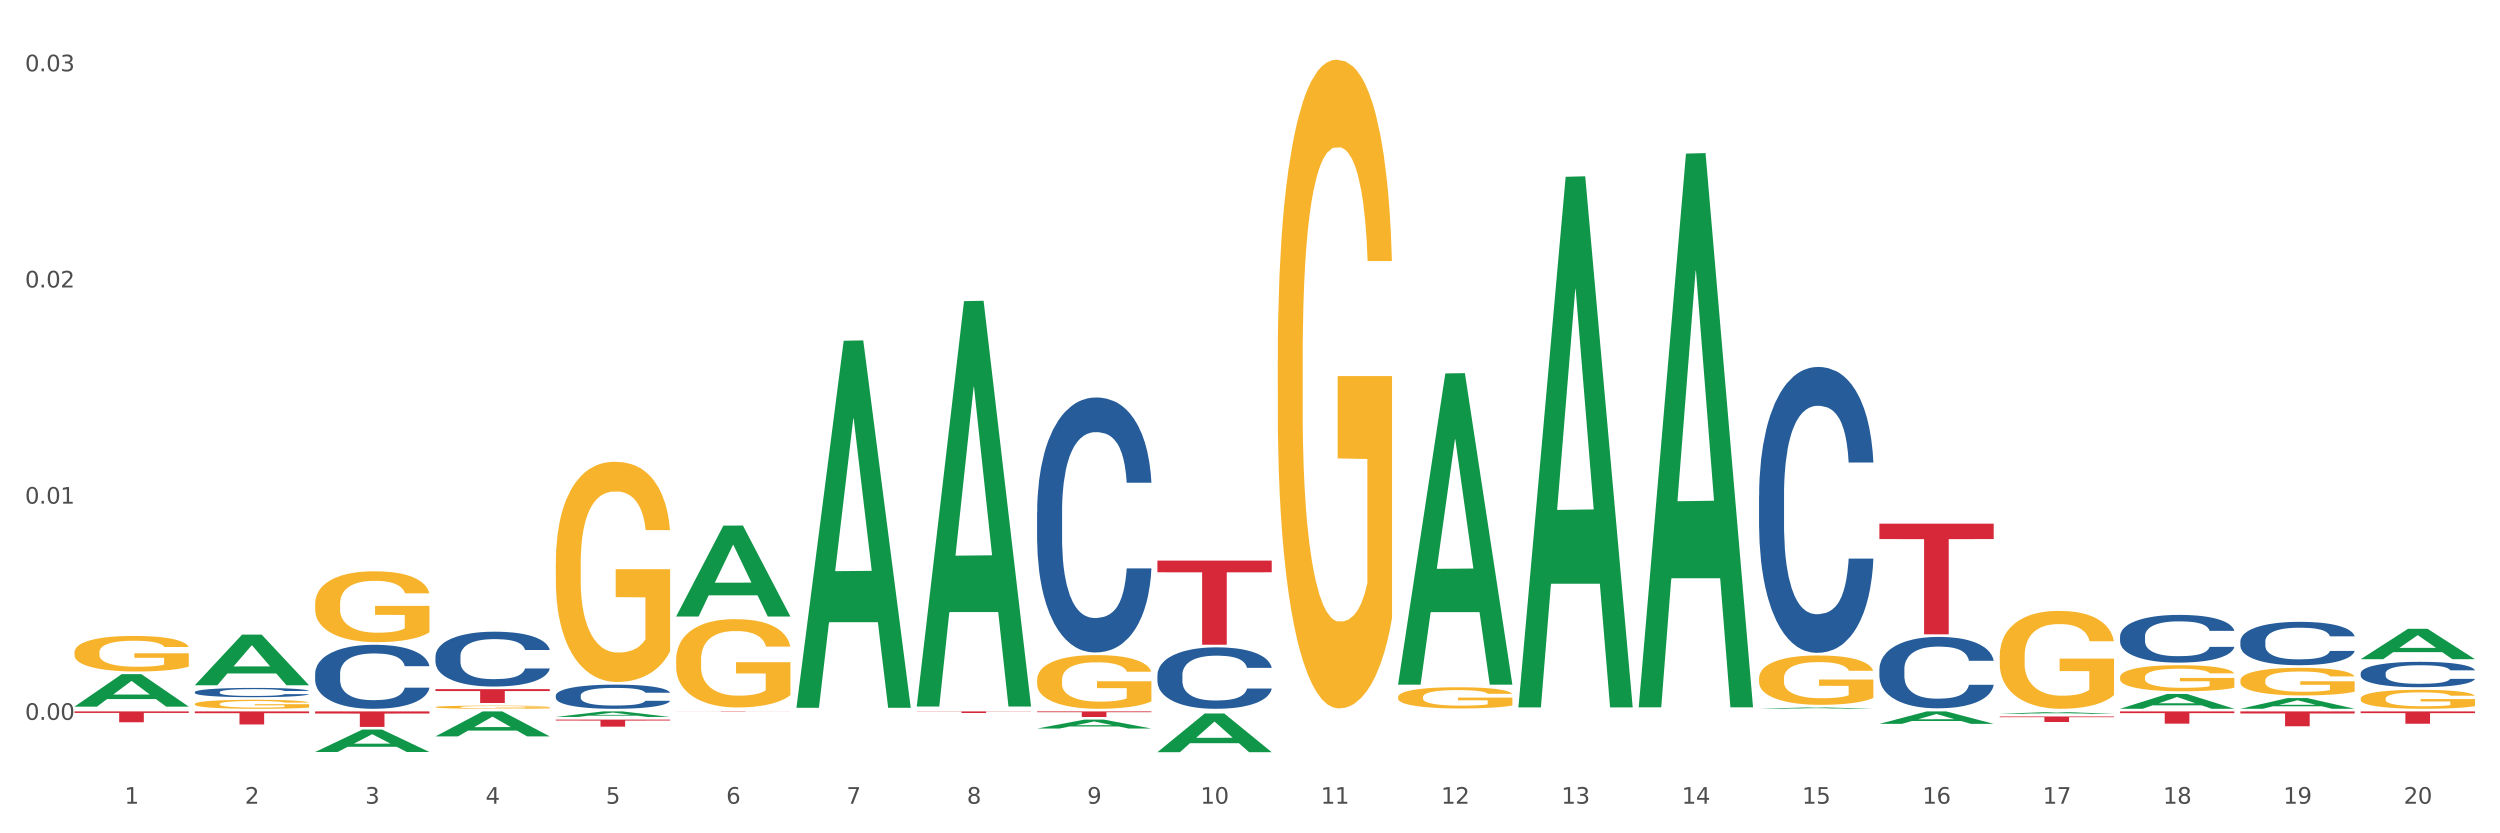 <?xml version="1.0" encoding="utf-8" standalone="no"?>
<!DOCTYPE svg PUBLIC "-//W3C//DTD SVG 1.1//EN"
  "http://www.w3.org/Graphics/SVG/1.1/DTD/svg11.dtd">
<svg xmlns:xlink="http://www.w3.org/1999/xlink" width="1080pt" height="360pt" viewBox="0 0 1080 360" xmlns="http://www.w3.org/2000/svg" version="1.1">
 <rect x="0" y="0" width="1080" height="360" fill="#333333" stroke="none"/>
 <defs>
  <style type="text/css">*{stroke-linejoin: round; stroke-linecap: butt}</style>
 </defs>
 <g id="figure_1">
  <g id="patch_1">
   <path d="M 0 360 
L 1080 360 
L 1080 0 
L 0 0 
z
" style="fill: #ffffff; stroke: #ffffff; stroke-linejoin: miter"/>
  </g>
  <g id="axes_1">
   <g id="matplotlib.axis_1">
    <g id="xtick_1">
     <g id="text_1">
      <!-- 1 -->
      <g style="fill: #4d4d4d" transform="translate(53.812 347.204) scale(0.096 -0.096)">
       <defs>
        <path id="DejaVuSans-31" d="M 794 531 
L 1825 531 
L 1825 4091 
L 703 3866 
L 703 4441 
L 1819 4666 
L 2450 4666 
L 2450 531 
L 3481 531 
L 3481 0 
L 794 0 
L 794 531 
z
" transform="scale(0.016)"/>
       </defs>
       <use xlink:href="#DejaVuSans-31"/>
      </g>
     </g>
    </g>
    <g id="xtick_2">
     <g id="text_2">
      <!-- 2 -->
      <g style="fill: #4d4d4d" transform="translate(105.793 347.204) scale(0.096 -0.096)">
       <defs>
        <path id="DejaVuSans-32" d="M 1228 531 
L 3431 531 
L 3431 0 
L 469 0 
L 469 531 
Q 828 903 1448 1529 
Q 2069 2156 2228 2338 
Q 2531 2678 2651 2914 
Q 2772 3150 2772 3378 
Q 2772 3750 2511 3984 
Q 2250 4219 1831 4219 
Q 1534 4219 1204 4116 
Q 875 4013 500 3803 
L 500 4441 
Q 881 4594 1212 4672 
Q 1544 4750 1819 4750 
Q 2544 4750 2975 4387 
Q 3406 4025 3406 3419 
Q 3406 3131 3298 2873 
Q 3191 2616 2906 2266 
Q 2828 2175 2409 1742 
Q 1991 1309 1228 531 
z
" transform="scale(0.016)"/>
       </defs>
       <use xlink:href="#DejaVuSans-32"/>
      </g>
     </g>
    </g>
    <g id="xtick_3">
     <g id="text_3">
      <!-- 3 -->
      <g style="fill: #4d4d4d" transform="translate(157.774 347.204) scale(0.096 -0.096)">
       <defs>
        <path id="DejaVuSans-33" d="M 2597 2516 
Q 3050 2419 3304 2112 
Q 3559 1806 3559 1356 
Q 3559 666 3084 287 
Q 2609 -91 1734 -91 
Q 1441 -91 1130 -33 
Q 819 25 488 141 
L 488 750 
Q 750 597 1062 519 
Q 1375 441 1716 441 
Q 2309 441 2620 675 
Q 2931 909 2931 1356 
Q 2931 1769 2642 2001 
Q 2353 2234 1838 2234 
L 1294 2234 
L 1294 2753 
L 1863 2753 
Q 2328 2753 2575 2939 
Q 2822 3125 2822 3475 
Q 2822 3834 2567 4026 
Q 2313 4219 1838 4219 
Q 1578 4219 1281 4162 
Q 984 4106 628 3988 
L 628 4550 
Q 988 4650 1302 4700 
Q 1616 4750 1894 4750 
Q 2613 4750 3031 4423 
Q 3450 4097 3450 3541 
Q 3450 3153 3228 2886 
Q 3006 2619 2597 2516 
z
" transform="scale(0.016)"/>
       </defs>
       <use xlink:href="#DejaVuSans-33"/>
      </g>
     </g>
    </g>
    <g id="xtick_4">
     <g id="text_4">
      <!-- 4 -->
      <g style="fill: #4d4d4d" transform="translate(209.756 347.204) scale(0.096 -0.096)">
       <defs>
        <path id="DejaVuSans-34" d="M 2419 4116 
L 825 1625 
L 2419 1625 
L 2419 4116 
z
M 2253 4666 
L 3047 4666 
L 3047 1625 
L 3713 1625 
L 3713 1100 
L 3047 1100 
L 3047 0 
L 2419 0 
L 2419 1100 
L 313 1100 
L 313 1709 
L 2253 4666 
z
" transform="scale(0.016)"/>
       </defs>
       <use xlink:href="#DejaVuSans-34"/>
      </g>
     </g>
    </g>
    <g id="xtick_5">
     <g id="text_5">
      <!-- 5 -->
      <g style="fill: #4d4d4d" transform="translate(261.737 347.204) scale(0.096 -0.096)">
       <defs>
        <path id="DejaVuSans-35" d="M 691 4666 
L 3169 4666 
L 3169 4134 
L 1269 4134 
L 1269 2991 
Q 1406 3038 1543 3061 
Q 1681 3084 1819 3084 
Q 2600 3084 3056 2656 
Q 3513 2228 3513 1497 
Q 3513 744 3044 326 
Q 2575 -91 1722 -91 
Q 1428 -91 1123 -41 
Q 819 9 494 109 
L 494 744 
Q 775 591 1075 516 
Q 1375 441 1709 441 
Q 2250 441 2565 725 
Q 2881 1009 2881 1497 
Q 2881 1984 2565 2268 
Q 2250 2553 1709 2553 
Q 1456 2553 1204 2497 
Q 953 2441 691 2322 
L 691 4666 
z
" transform="scale(0.016)"/>
       </defs>
       <use xlink:href="#DejaVuSans-35"/>
      </g>
     </g>
    </g>
    <g id="xtick_6">
     <g id="text_6">
      <!-- 6 -->
      <g style="fill: #4d4d4d" transform="translate(313.718 347.204) scale(0.096 -0.096)">
       <defs>
        <path id="DejaVuSans-36" d="M 2113 2584 
Q 1688 2584 1439 2293 
Q 1191 2003 1191 1497 
Q 1191 994 1439 701 
Q 1688 409 2113 409 
Q 2538 409 2786 701 
Q 3034 994 3034 1497 
Q 3034 2003 2786 2293 
Q 2538 2584 2113 2584 
z
M 3366 4563 
L 3366 3988 
Q 3128 4100 2886 4159 
Q 2644 4219 2406 4219 
Q 1781 4219 1451 3797 
Q 1122 3375 1075 2522 
Q 1259 2794 1537 2939 
Q 1816 3084 2150 3084 
Q 2853 3084 3261 2657 
Q 3669 2231 3669 1497 
Q 3669 778 3244 343 
Q 2819 -91 2113 -91 
Q 1303 -91 875 529 
Q 447 1150 447 2328 
Q 447 3434 972 4092 
Q 1497 4750 2381 4750 
Q 2619 4750 2861 4703 
Q 3103 4656 3366 4563 
z
" transform="scale(0.016)"/>
       </defs>
       <use xlink:href="#DejaVuSans-36"/>
      </g>
     </g>
    </g>
    <g id="xtick_7">
     <g id="text_7">
      <!-- 7 -->
      <g style="fill: #4d4d4d" transform="translate(365.699 347.204) scale(0.096 -0.096)">
       <defs>
        <path id="DejaVuSans-37" d="M 525 4666 
L 3525 4666 
L 3525 4397 
L 1831 0 
L 1172 0 
L 2766 4134 
L 525 4134 
L 525 4666 
z
" transform="scale(0.016)"/>
       </defs>
       <use xlink:href="#DejaVuSans-37"/>
      </g>
     </g>
    </g>
    <g id="xtick_8">
     <g id="text_8">
      <!-- 8 -->
      <g style="fill: #4d4d4d" transform="translate(417.68 347.204) scale(0.096 -0.096)">
       <defs>
        <path id="DejaVuSans-38" d="M 2034 2216 
Q 1584 2216 1326 1975 
Q 1069 1734 1069 1313 
Q 1069 891 1326 650 
Q 1584 409 2034 409 
Q 2484 409 2743 651 
Q 3003 894 3003 1313 
Q 3003 1734 2745 1975 
Q 2488 2216 2034 2216 
z
M 1403 2484 
Q 997 2584 770 2862 
Q 544 3141 544 3541 
Q 544 4100 942 4425 
Q 1341 4750 2034 4750 
Q 2731 4750 3128 4425 
Q 3525 4100 3525 3541 
Q 3525 3141 3298 2862 
Q 3072 2584 2669 2484 
Q 3125 2378 3379 2068 
Q 3634 1759 3634 1313 
Q 3634 634 3220 271 
Q 2806 -91 2034 -91 
Q 1263 -91 848 271 
Q 434 634 434 1313 
Q 434 1759 690 2068 
Q 947 2378 1403 2484 
z
M 1172 3481 
Q 1172 3119 1398 2916 
Q 1625 2713 2034 2713 
Q 2441 2713 2670 2916 
Q 2900 3119 2900 3481 
Q 2900 3844 2670 4047 
Q 2441 4250 2034 4250 
Q 1625 4250 1398 4047 
Q 1172 3844 1172 3481 
z
" transform="scale(0.016)"/>
       </defs>
       <use xlink:href="#DejaVuSans-38"/>
      </g>
     </g>
    </g>
    <g id="xtick_9">
     <g id="text_9">
      <!-- 9 -->
      <g style="fill: #4d4d4d" transform="translate(469.662 347.204) scale(0.096 -0.096)">
       <defs>
        <path id="DejaVuSans-39" d="M 703 97 
L 703 672 
Q 941 559 1184 500 
Q 1428 441 1663 441 
Q 2288 441 2617 861 
Q 2947 1281 2994 2138 
Q 2813 1869 2534 1725 
Q 2256 1581 1919 1581 
Q 1219 1581 811 2004 
Q 403 2428 403 3163 
Q 403 3881 828 4315 
Q 1253 4750 1959 4750 
Q 2769 4750 3195 4129 
Q 3622 3509 3622 2328 
Q 3622 1225 3098 567 
Q 2575 -91 1691 -91 
Q 1453 -91 1209 -44 
Q 966 3 703 97 
z
M 1959 2075 
Q 2384 2075 2632 2365 
Q 2881 2656 2881 3163 
Q 2881 3666 2632 3958 
Q 2384 4250 1959 4250 
Q 1534 4250 1286 3958 
Q 1038 3666 1038 3163 
Q 1038 2656 1286 2365 
Q 1534 2075 1959 2075 
z
" transform="scale(0.016)"/>
       </defs>
       <use xlink:href="#DejaVuSans-39"/>
      </g>
     </g>
    </g>
    <g id="xtick_10">
     <g id="text_10">
      <!-- 10 -->
      <g style="fill: #4d4d4d" transform="translate(518.589 347.204) scale(0.096 -0.096)">
       <defs>
        <path id="DejaVuSans-30" d="M 2034 4250 
Q 1547 4250 1301 3770 
Q 1056 3291 1056 2328 
Q 1056 1369 1301 889 
Q 1547 409 2034 409 
Q 2525 409 2770 889 
Q 3016 1369 3016 2328 
Q 3016 3291 2770 3770 
Q 2525 4250 2034 4250 
z
M 2034 4750 
Q 2819 4750 3233 4129 
Q 3647 3509 3647 2328 
Q 3647 1150 3233 529 
Q 2819 -91 2034 -91 
Q 1250 -91 836 529 
Q 422 1150 422 2328 
Q 422 3509 836 4129 
Q 1250 4750 2034 4750 
z
" transform="scale(0.016)"/>
       </defs>
       <use xlink:href="#DejaVuSans-31"/>
       <use xlink:href="#DejaVuSans-30" transform="translate(63.623 0)"/>
      </g>
     </g>
    </g>
    <g id="xtick_11">
     <g id="text_11">
      <!-- 11 -->
      <g style="fill: #4d4d4d" transform="translate(570.57 347.204) scale(0.096 -0.096)">
       <use xlink:href="#DejaVuSans-31"/>
       <use xlink:href="#DejaVuSans-31" transform="translate(63.623 0)"/>
      </g>
     </g>
    </g>
    <g id="xtick_12">
     <g id="text_12">
      <!-- 12 -->
      <g style="fill: #4d4d4d" transform="translate(622.551 347.204) scale(0.096 -0.096)">
       <use xlink:href="#DejaVuSans-31"/>
       <use xlink:href="#DejaVuSans-32" transform="translate(63.623 0)"/>
      </g>
     </g>
    </g>
    <g id="xtick_13">
     <g id="text_13">
      <!-- 13 -->
      <g style="fill: #4d4d4d" transform="translate(674.533 347.204) scale(0.096 -0.096)">
       <use xlink:href="#DejaVuSans-31"/>
       <use xlink:href="#DejaVuSans-33" transform="translate(63.623 0)"/>
      </g>
     </g>
    </g>
    <g id="xtick_14">
     <g id="text_14">
      <!-- 14 -->
      <g style="fill: #4d4d4d" transform="translate(726.514 347.204) scale(0.096 -0.096)">
       <use xlink:href="#DejaVuSans-31"/>
       <use xlink:href="#DejaVuSans-34" transform="translate(63.623 0)"/>
      </g>
     </g>
    </g>
    <g id="xtick_15">
     <g id="text_15">
      <!-- 15 -->
      <g style="fill: #4d4d4d" transform="translate(778.495 347.204) scale(0.096 -0.096)">
       <use xlink:href="#DejaVuSans-31"/>
       <use xlink:href="#DejaVuSans-35" transform="translate(63.623 0)"/>
      </g>
     </g>
    </g>
    <g id="xtick_16">
     <g id="text_16">
      <!-- 16 -->
      <g style="fill: #4d4d4d" transform="translate(830.476 347.204) scale(0.096 -0.096)">
       <use xlink:href="#DejaVuSans-31"/>
       <use xlink:href="#DejaVuSans-36" transform="translate(63.623 0)"/>
      </g>
     </g>
    </g>
    <g id="xtick_17">
     <g id="text_17">
      <!-- 17 -->
      <g style="fill: #4d4d4d" transform="translate(882.457 347.204) scale(0.096 -0.096)">
       <use xlink:href="#DejaVuSans-31"/>
       <use xlink:href="#DejaVuSans-37" transform="translate(63.623 0)"/>
      </g>
     </g>
    </g>
    <g id="xtick_18">
     <g id="text_18">
      <!-- 18 -->
      <g style="fill: #4d4d4d" transform="translate(934.439 347.204) scale(0.096 -0.096)">
       <use xlink:href="#DejaVuSans-31"/>
       <use xlink:href="#DejaVuSans-38" transform="translate(63.623 0)"/>
      </g>
     </g>
    </g>
    <g id="xtick_19">
     <g id="text_19">
      <!-- 19 -->
      <g style="fill: #4d4d4d" transform="translate(986.42 347.204) scale(0.096 -0.096)">
       <use xlink:href="#DejaVuSans-31"/>
       <use xlink:href="#DejaVuSans-39" transform="translate(63.623 0)"/>
      </g>
     </g>
    </g>
    <g id="xtick_20">
     <g id="text_20">
      <!-- 20 -->
      <g style="fill: #4d4d4d" transform="translate(1038.401 347.204) scale(0.096 -0.096)">
       <use xlink:href="#DejaVuSans-32"/>
       <use xlink:href="#DejaVuSans-30" transform="translate(63.623 0)"/>
      </g>
     </g>
    </g>
    <g id="xtick_21"/>
    <g id="xtick_22"/>
    <g id="xtick_23"/>
    <g id="xtick_24"/>
    <g id="xtick_25"/>
    <g id="xtick_26"/>
    <g id="xtick_27"/>
    <g id="xtick_28"/>
    <g id="xtick_29"/>
    <g id="xtick_30"/>
    <g id="xtick_31"/>
    <g id="xtick_32"/>
    <g id="xtick_33"/>
    <g id="xtick_34"/>
    <g id="xtick_35"/>
    <g id="xtick_36"/>
    <g id="xtick_37"/>
    <g id="xtick_38"/>
    <g id="xtick_39"/>
   </g>
   <g id="matplotlib.axis_2">
    <g id="ytick_1">
     <g id="text_21">
      <!-- 0.00 -->
      <g style="fill: #4d4d4d" transform="translate(10.8 310.973) scale(0.096 -0.096)">
       <defs>
        <path id="DejaVuSans-2e" d="M 684 794 
L 1344 794 
L 1344 0 
L 684 0 
L 684 794 
z
" transform="scale(0.016)"/>
       </defs>
       <use xlink:href="#DejaVuSans-30"/>
       <use xlink:href="#DejaVuSans-2e" transform="translate(63.623 0)"/>
       <use xlink:href="#DejaVuSans-30" transform="translate(95.41 0)"/>
       <use xlink:href="#DejaVuSans-30" transform="translate(159.033 0)"/>
      </g>
     </g>
    </g>
    <g id="ytick_2">
     <g id="text_22">
      <!-- 0.01 -->
      <g style="fill: #4d4d4d" transform="translate(10.8 217.584) scale(0.096 -0.096)">
       <use xlink:href="#DejaVuSans-30"/>
       <use xlink:href="#DejaVuSans-2e" transform="translate(63.623 0)"/>
       <use xlink:href="#DejaVuSans-30" transform="translate(95.41 0)"/>
       <use xlink:href="#DejaVuSans-31" transform="translate(159.033 0)"/>
      </g>
     </g>
    </g>
    <g id="ytick_3">
     <g id="text_23">
      <!-- 0.02 -->
      <g style="fill: #4d4d4d" transform="translate(10.8 124.195) scale(0.096 -0.096)">
       <use xlink:href="#DejaVuSans-30"/>
       <use xlink:href="#DejaVuSans-2e" transform="translate(63.623 0)"/>
       <use xlink:href="#DejaVuSans-30" transform="translate(95.41 0)"/>
       <use xlink:href="#DejaVuSans-32" transform="translate(159.033 0)"/>
      </g>
     </g>
    </g>
    <g id="ytick_4">
     <g id="text_24">
      <!-- 0.03 -->
      <g style="fill: #4d4d4d" transform="translate(10.8 30.807) scale(0.096 -0.096)">
       <use xlink:href="#DejaVuSans-30"/>
       <use xlink:href="#DejaVuSans-2e" transform="translate(63.623 0)"/>
       <use xlink:href="#DejaVuSans-30" transform="translate(95.41 0)"/>
       <use xlink:href="#DejaVuSans-33" transform="translate(159.033 0)"/>
      </g>
     </g>
    </g>
    <g id="ytick_5"/>
    <g id="ytick_6"/>
    <g id="ytick_7"/>
   </g>
   <g id="PolyCollection_1">
    <path d="M 32.175 305.245 
L 32.226 305.231 
L 52.59 291.228 
L 61.041 291.215 
L 81.557 305.271 
L 71.783 305.271 
L 67.353 301.998 
L 46.328 301.998 
L 46.175 302.051 
L 41.899 305.271 
L 32.175 305.271 
L 32.175 305.245 
L 48.975 300.044 
L 64.706 300.031 
L 56.917 294.211 
L 56.815 294.184 
L 56.713 294.224 
L 48.924 300.031 
L 48.975 300.044 
L 32.175 305.245 
z
" clip-path="url(#pde550d19a5)" style="fill: #109648"/>
    <path d="M 84.156 296.005 
L 84.207 295.985 
L 104.571 274.162 
L 113.022 274.142 
L 133.538 296.046 
L 123.764 296.046 
L 119.335 290.946 
L 98.309 290.946 
L 98.156 291.028 
L 93.88 296.046 
L 84.156 296.046 
L 84.156 296.005 
L 100.956 287.902 
L 116.687 287.881 
L 108.898 278.811 
L 108.796 278.769 
L 108.695 278.831 
L 100.905 287.881 
L 100.956 287.902 
L 84.156 296.005 
z
" clip-path="url(#pde550d19a5)" style="fill: #109648"/>
    <path d="M 136.137 324.855 
L 136.188 324.846 
L 156.552 315.157 
L 165.003 315.148 
L 185.52 324.873 
L 175.745 324.873 
L 171.316 322.609 
L 150.29 322.609 
L 150.137 322.645 
L 145.861 324.873 
L 136.137 324.873 
L 136.137 324.855 
L 152.938 321.257 
L 168.669 321.248 
L 160.879 317.221 
L 160.778 317.202 
L 160.676 317.23 
L 152.887 321.248 
L 152.938 321.257 
L 136.137 324.855 
z
" clip-path="url(#pde550d19a5)" style="fill: #109648"/>
    <path d="M 188.119 318.105 
L 188.17 318.095 
L 208.533 307.336 
L 216.984 307.325 
L 237.501 318.125 
L 227.726 318.125 
L 223.297 315.61 
L 202.271 315.61 
L 202.119 315.651 
L 197.842 318.125 
L 188.119 318.125 
L 188.119 318.105 
L 204.919 314.109 
L 220.65 314.099 
L 212.861 309.627 
L 212.759 309.607 
L 212.657 309.637 
L 204.868 314.099 
L 204.919 314.109 
L 188.119 318.105 
z
" clip-path="url(#pde550d19a5)" style="fill: #109648"/>
    <path d="M 500.006 324.918 
L 500.057 324.902 
L 520.421 308.231 
L 528.871 308.215 
L 549.388 324.95 
L 539.613 324.95 
L 535.184 321.053 
L 514.159 321.053 
L 514.006 321.115 
L 509.73 324.95 
L 500.006 324.95 
L 500.006 324.918 
L 516.806 318.727 
L 532.537 318.711 
L 524.748 311.782 
L 524.646 311.75 
L 524.544 311.797 
L 516.755 318.711 
L 516.806 318.727 
L 500.006 324.918 
z
" clip-path="url(#pde550d19a5)" style="fill: #109648"/>
    <path d="M 603.968 295.513 
L 604.019 295.386 
L 624.383 161.317 
L 632.834 161.19 
L 653.35 295.765 
L 643.576 295.765 
L 639.147 264.428 
L 618.121 264.428 
L 617.968 264.933 
L 613.692 295.765 
L 603.968 295.765 
L 603.968 295.513 
L 620.768 245.726 
L 636.499 245.6 
L 628.71 189.874 
L 628.608 189.622 
L 628.507 190.001 
L 620.717 245.6 
L 620.768 245.726 
L 603.968 295.513 
z
" clip-path="url(#pde550d19a5)" style="fill: #109648"/>
    <path d="M 240.1 309.724 
L 240.151 309.722 
L 260.514 307.328 
L 268.965 307.325 
L 289.482 309.728 
L 279.707 309.728 
L 275.278 309.169 
L 254.253 309.169 
L 254.1 309.178 
L 249.824 309.728 
L 240.1 309.728 
L 240.1 309.724 
L 256.9 308.835 
L 272.631 308.833 
L 264.842 307.838 
L 264.74 307.833 
L 264.638 307.84 
L 256.849 308.833 
L 256.9 308.835 
L 240.1 309.724 
z
" clip-path="url(#pde550d19a5)" style="fill: #109648"/>
    <path d="M 292.081 266.271 
L 292.132 266.234 
L 312.496 227.07 
L 320.947 227.033 
L 341.463 266.345 
L 331.689 266.345 
L 327.259 257.191 
L 306.234 257.191 
L 306.081 257.338 
L 301.805 266.345 
L 292.081 266.345 
L 292.081 266.271 
L 308.881 251.728 
L 324.612 251.691 
L 316.823 235.412 
L 316.721 235.338 
L 316.619 235.449 
L 308.83 251.691 
L 308.881 251.728 
L 292.081 266.271 
z
" clip-path="url(#pde550d19a5)" style="fill: #109648"/>
    <path d="M 344.062 305.461 
L 344.113 305.312 
L 364.477 147.196 
L 372.928 147.047 
L 393.444 305.759 
L 383.67 305.759 
L 379.241 268.801 
L 358.215 268.801 
L 358.062 269.397 
L 353.786 305.759 
L 344.062 305.759 
L 344.062 305.461 
L 360.862 246.745 
L 376.593 246.596 
L 368.804 180.876 
L 368.702 180.578 
L 368.601 181.025 
L 360.811 246.596 
L 360.862 246.745 
L 344.062 305.461 
z
" clip-path="url(#pde550d19a5)" style="fill: #109648"/>
    <path d="M 396.043 304.898 
L 396.094 304.733 
L 416.458 130.093 
L 424.909 129.928 
L 445.426 305.227 
L 435.651 305.227 
L 431.222 264.406 
L 410.196 264.406 
L 410.044 265.064 
L 405.767 305.227 
L 396.043 305.227 
L 396.043 304.898 
L 412.844 240.045 
L 428.575 239.881 
L 420.785 167.292 
L 420.684 166.963 
L 420.582 167.457 
L 412.793 239.881 
L 412.844 240.045 
L 396.043 304.898 
z
" clip-path="url(#pde550d19a5)" style="fill: #109648"/>
    <path d="M 448.025 314.722 
L 448.076 314.719 
L 468.439 310.876 
L 476.89 310.872 
L 497.407 314.73 
L 487.632 314.73 
L 483.203 313.831 
L 462.177 313.831 
L 462.025 313.846 
L 457.748 314.73 
L 448.025 314.73 
L 448.025 314.722 
L 464.825 313.295 
L 480.556 313.292 
L 472.767 311.694 
L 472.665 311.687 
L 472.563 311.698 
L 464.774 313.292 
L 464.825 313.295 
L 448.025 314.722 
z
" clip-path="url(#pde550d19a5)" style="fill: #109648"/>
    <path d="M 1019.818 307.325 
L 1069.2 307.325 
L 1069.2 308.064 
L 1049.775 308.069 
L 1049.775 312.643 
L 1039.126 312.643 
L 1039.126 308.069 
L 1019.818 308.064 
L 1019.818 307.33 
L 1019.818 307.325 
z
" clip-path="url(#pde550d19a5)" style="fill: #d62839"/>
    <path d="M 967.837 307.325 
L 1017.219 307.325 
L 1017.219 308.219 
L 997.794 308.225 
L 997.794 313.758 
L 987.145 313.758 
L 987.145 308.225 
L 967.837 308.219 
L 967.837 307.331 
L 967.837 307.325 
z
" clip-path="url(#pde550d19a5)" style="fill: #d62839"/>
    <path d="M 84.156 307.325 
L 133.538 307.325 
L 133.538 308.111 
L 114.113 308.116 
L 114.113 312.977 
L 103.464 312.977 
L 103.464 308.116 
L 84.156 308.111 
L 84.156 307.331 
L 84.156 307.325 
z
" clip-path="url(#pde550d19a5)" style="fill: #d62839"/>
    <path d="M 396.043 307.325 
L 445.426 307.325 
L 445.426 307.422 
L 426 307.423 
L 426 308.023 
L 415.352 308.023 
L 415.352 307.423 
L 396.043 307.422 
L 396.043 307.326 
L 396.043 307.325 
z
" clip-path="url(#pde550d19a5)" style="fill: #d62839"/>
    <path d="M 448.025 307.325 
L 497.407 307.325 
L 497.407 307.662 
L 477.982 307.664 
L 477.982 309.746 
L 467.333 309.746 
L 467.333 307.664 
L 448.025 307.662 
L 448.025 307.328 
L 448.025 307.325 
z
" clip-path="url(#pde550d19a5)" style="fill: #d62839"/>
    <path d="M 915.855 307.325 
L 965.238 307.325 
L 965.238 308.061 
L 945.812 308.066 
L 945.812 312.621 
L 935.164 312.621 
L 935.164 308.066 
L 915.855 308.061 
L 915.855 307.33 
L 915.855 307.325 
z
" clip-path="url(#pde550d19a5)" style="fill: #d62839"/>
    <path d="M 863.874 309.507 
L 913.256 309.507 
L 913.256 309.841 
L 893.831 309.843 
L 893.831 311.908 
L 883.182 311.908 
L 883.182 309.843 
L 863.874 309.841 
L 863.874 309.51 
L 863.874 309.507 
z
" clip-path="url(#pde550d19a5)" style="fill: #d62839"/>
    <path d="M 811.893 226.232 
L 861.275 226.232 
L 861.275 232.872 
L 841.85 232.917 
L 841.85 274.019 
L 831.201 274.019 
L 831.201 232.917 
L 811.893 232.872 
L 811.893 226.276 
L 811.893 226.232 
z
" clip-path="url(#pde550d19a5)" style="fill: #d62839"/>
    <path d="M 32.175 307.325 
L 81.557 307.325 
L 81.557 307.978 
L 62.132 307.982 
L 62.132 312.018 
L 51.483 312.018 
L 51.483 307.982 
L 32.175 307.978 
L 32.175 307.33 
L 32.175 307.325 
z
" clip-path="url(#pde550d19a5)" style="fill: #d62839"/>
    <path d="M 500.006 242.176 
L 549.388 242.176 
L 549.388 247.227 
L 529.963 247.262 
L 529.963 278.524 
L 519.314 278.524 
L 519.314 247.262 
L 500.006 247.227 
L 500.006 242.21 
L 500.006 242.176 
z
" clip-path="url(#pde550d19a5)" style="fill: #d62839"/>
    <path d="M 136.137 260.951 
L 136.196 260.923 
L 136.196 259.916 
L 136.312 259.049 
L 136.895 256.952 
L 137.77 255.218 
L 138.411 254.296 
L 139.053 253.541 
L 139.81 252.786 
L 140.743 252.003 
L 142.434 250.856 
L 143.484 250.269 
L 144.766 249.654 
L 147.098 248.759 
L 148.789 248.256 
L 150.538 247.836 
L 153.395 247.333 
L 155.261 247.109 
L 157.243 246.942 
L 159.633 246.83 
L 161.441 246.802 
L 165.405 246.886 
L 168.787 247.137 
L 170.419 247.333 
L 172.518 247.669 
L 173.626 247.892 
L 175.433 248.34 
L 177.299 248.927 
L 178.582 249.43 
L 180.506 250.381 
L 181.963 251.332 
L 183.304 252.506 
L 184.004 253.317 
L 184.528 254.072 
L 184.995 254.939 
L 185.461 256.309 
L 174.967 256.309 
L 174.559 255.33 
L 173.917 254.408 
L 172.985 253.513 
L 172.168 252.954 
L 170.769 252.254 
L 169.486 251.807 
L 168.145 251.472 
L 166.513 251.192 
L 165.23 251.052 
L 163.423 250.94 
L 159.866 250.968 
L 157.476 251.192 
L 155.844 251.472 
L 154.794 251.723 
L 153.861 252.003 
L 152.812 252.394 
L 151.588 252.981 
L 150.713 253.513 
L 149.838 254.184 
L 149.139 254.855 
L 148.498 255.638 
L 147.973 256.477 
L 147.565 257.344 
L 147.215 258.406 
L 146.923 260.168 
L 146.923 263.999 
L 147.04 264.865 
L 147.331 266.012 
L 147.681 266.879 
L 148.264 267.913 
L 148.789 268.612 
L 149.78 269.619 
L 150.888 270.458 
L 151.762 270.989 
L 152.637 271.437 
L 154.153 272.052 
L 155.844 272.555 
L 157.301 272.863 
L 159.283 273.142 
L 160.624 273.254 
L 161.79 273.31 
L 164.647 273.31 
L 166.688 273.226 
L 168.962 273.03 
L 170.711 272.779 
L 172.168 272.471 
L 173.801 271.968 
L 174.85 271.493 
L 174.85 265.648 
L 162.024 265.62 
L 162.024 261.734 
L 185.52 261.734 
L 185.52 273.142 
L 184.528 273.73 
L 183.421 274.261 
L 182.255 274.736 
L 180.506 275.323 
L 178.407 275.883 
L 176.541 276.274 
L 174.559 276.61 
L 172.227 276.917 
L 169.195 277.197 
L 167.329 277.309 
L 164.997 277.393 
L 162.257 277.421 
L 159.866 277.365 
L 157.534 277.225 
L 155.086 276.973 
L 152.695 276.61 
L 150.888 276.246 
L 149.081 275.799 
L 147.157 275.212 
L 145.641 274.652 
L 144.475 274.149 
L 143.192 273.506 
L 141.793 272.667 
L 140.743 271.912 
L 139.81 271.129 
L 138.819 270.122 
L 138.12 269.256 
L 137.42 268.165 
L 137.012 267.354 
L 136.546 266.096 
L 136.196 264.334 
L 136.137 260.951 
z
" clip-path="url(#pde550d19a5)" style="fill: #f7b32b"/>
    <path d="M 84.156 304.109 
L 84.215 304.105 
L 84.215 303.978 
L 84.331 303.868 
L 84.914 303.601 
L 85.789 303.381 
L 86.43 303.264 
L 87.071 303.168 
L 87.829 303.073 
L 88.762 302.973 
L 90.453 302.828 
L 91.502 302.753 
L 92.785 302.675 
L 95.117 302.562 
L 96.808 302.498 
L 98.557 302.445 
L 101.414 302.381 
L 103.279 302.352 
L 105.262 302.331 
L 107.652 302.317 
L 109.459 302.313 
L 113.424 302.324 
L 116.806 302.356 
L 118.438 302.381 
L 120.537 302.423 
L 121.645 302.452 
L 123.452 302.508 
L 125.318 302.583 
L 126.6 302.647 
L 128.524 302.767 
L 129.982 302.888 
L 131.323 303.037 
L 132.022 303.14 
L 132.547 303.236 
L 133.014 303.346 
L 133.48 303.52 
L 122.986 303.52 
L 122.577 303.396 
L 121.936 303.278 
L 121.003 303.165 
L 120.187 303.094 
L 118.788 303.005 
L 117.505 302.948 
L 116.164 302.906 
L 114.532 302.87 
L 113.249 302.853 
L 111.442 302.838 
L 107.885 302.842 
L 105.495 302.87 
L 103.862 302.906 
L 102.813 302.938 
L 101.88 302.973 
L 100.831 303.023 
L 99.606 303.097 
L 98.732 303.165 
L 97.857 303.25 
L 97.158 303.335 
L 96.516 303.435 
L 95.992 303.541 
L 95.583 303.651 
L 95.234 303.786 
L 94.942 304.01 
L 94.942 304.496 
L 95.059 304.606 
L 95.35 304.751 
L 95.7 304.861 
L 96.283 304.993 
L 96.808 305.081 
L 97.799 305.209 
L 98.907 305.316 
L 99.781 305.383 
L 100.656 305.44 
L 102.172 305.518 
L 103.862 305.582 
L 105.32 305.621 
L 107.302 305.656 
L 108.643 305.67 
L 109.809 305.678 
L 112.666 305.678 
L 114.707 305.667 
L 116.98 305.642 
L 118.73 305.61 
L 120.187 305.571 
L 121.82 305.507 
L 122.869 305.447 
L 122.869 304.705 
L 110.042 304.702 
L 110.042 304.208 
L 133.538 304.208 
L 133.538 305.656 
L 132.547 305.731 
L 131.439 305.798 
L 130.273 305.859 
L 128.524 305.933 
L 126.425 306.004 
L 124.56 306.054 
L 122.577 306.096 
L 120.245 306.135 
L 117.214 306.171 
L 115.348 306.185 
L 113.016 306.196 
L 110.276 306.199 
L 107.885 306.192 
L 105.553 306.174 
L 103.104 306.142 
L 100.714 306.096 
L 98.907 306.05 
L 97.099 305.993 
L 95.175 305.919 
L 93.659 305.848 
L 92.493 305.784 
L 91.211 305.702 
L 89.812 305.596 
L 88.762 305.5 
L 87.829 305.401 
L 86.838 305.273 
L 86.138 305.163 
L 85.439 305.025 
L 85.031 304.922 
L 84.564 304.762 
L 84.215 304.538 
L 84.156 304.109 
z
" clip-path="url(#pde550d19a5)" style="fill: #f7b32b"/>
    <path d="M 32.175 281.827 
L 32.233 281.813 
L 32.233 281.308 
L 32.35 280.873 
L 32.933 279.821 
L 33.807 278.951 
L 34.449 278.488 
L 35.09 278.109 
L 35.848 277.731 
L 36.781 277.338 
L 38.472 276.763 
L 39.521 276.468 
L 40.804 276.16 
L 43.136 275.711 
L 44.827 275.458 
L 46.576 275.248 
L 49.433 274.995 
L 51.298 274.883 
L 53.28 274.799 
L 55.671 274.743 
L 57.478 274.729 
L 61.443 274.771 
L 64.824 274.897 
L 66.457 274.995 
L 68.556 275.164 
L 69.663 275.276 
L 71.471 275.5 
L 73.337 275.795 
L 74.619 276.047 
L 76.543 276.524 
L 78.001 277.001 
L 79.342 277.59 
L 80.041 277.997 
L 80.566 278.376 
L 81.032 278.811 
L 81.499 279.498 
L 71.004 279.498 
L 70.596 279.007 
L 69.955 278.544 
L 69.022 278.095 
L 68.206 277.815 
L 66.807 277.464 
L 65.524 277.24 
L 64.183 277.071 
L 62.551 276.931 
L 61.268 276.861 
L 59.461 276.805 
L 55.904 276.819 
L 53.514 276.931 
L 51.881 277.071 
L 50.832 277.198 
L 49.899 277.338 
L 48.849 277.534 
L 47.625 277.829 
L 46.751 278.095 
L 45.876 278.432 
L 45.176 278.769 
L 44.535 279.161 
L 44.01 279.582 
L 43.602 280.017 
L 43.252 280.55 
L 42.961 281.434 
L 42.961 283.355 
L 43.078 283.79 
L 43.369 284.365 
L 43.719 284.8 
L 44.302 285.319 
L 44.827 285.67 
L 45.818 286.175 
L 46.926 286.596 
L 47.8 286.862 
L 48.675 287.087 
L 50.19 287.395 
L 51.881 287.648 
L 53.339 287.802 
L 55.321 287.942 
L 56.662 287.999 
L 57.828 288.027 
L 60.685 288.027 
L 62.725 287.984 
L 64.999 287.886 
L 66.748 287.76 
L 68.206 287.606 
L 69.838 287.353 
L 70.888 287.115 
L 70.888 284.183 
L 58.061 284.169 
L 58.061 282.219 
L 81.557 282.219 
L 81.557 287.942 
L 80.566 288.237 
L 79.458 288.503 
L 78.292 288.742 
L 76.543 289.037 
L 74.444 289.317 
L 72.579 289.513 
L 70.596 289.682 
L 68.264 289.836 
L 65.232 289.976 
L 63.367 290.032 
L 61.035 290.075 
L 58.294 290.089 
L 55.904 290.061 
L 53.572 289.99 
L 51.123 289.864 
L 48.733 289.682 
L 46.926 289.499 
L 45.118 289.275 
L 43.194 288.98 
L 41.678 288.7 
L 40.512 288.447 
L 39.23 288.125 
L 37.83 287.704 
L 36.781 287.325 
L 35.848 286.932 
L 34.857 286.427 
L 34.157 285.993 
L 33.458 285.446 
L 33.05 285.039 
L 32.583 284.408 
L 32.233 283.524 
L 32.175 281.827 
z
" clip-path="url(#pde550d19a5)" style="fill: #f7b32b"/>
    <path d="M 448.025 293.72 
L 448.083 293.699 
L 448.083 292.936 
L 448.2 292.279 
L 448.783 290.69 
L 449.657 289.376 
L 450.298 288.677 
L 450.94 288.105 
L 451.698 287.533 
L 452.631 286.94 
L 454.321 286.071 
L 455.371 285.626 
L 456.653 285.16 
L 458.985 284.482 
L 460.676 284.101 
L 462.425 283.783 
L 465.282 283.402 
L 467.148 283.232 
L 469.13 283.105 
L 471.52 283.02 
L 473.328 282.999 
L 477.292 283.063 
L 480.674 283.253 
L 482.306 283.402 
L 484.405 283.656 
L 485.513 283.825 
L 487.32 284.164 
L 489.186 284.609 
L 490.469 284.991 
L 492.393 285.711 
L 493.85 286.431 
L 495.191 287.321 
L 495.891 287.936 
L 496.416 288.508 
L 496.882 289.165 
L 497.348 290.203 
L 486.854 290.203 
L 486.446 289.461 
L 485.805 288.762 
L 484.872 288.084 
L 484.056 287.66 
L 482.656 287.131 
L 481.374 286.792 
L 480.033 286.537 
L 478.4 286.325 
L 477.118 286.219 
L 475.31 286.135 
L 471.754 286.156 
L 469.363 286.325 
L 467.731 286.537 
L 466.681 286.728 
L 465.749 286.94 
L 464.699 287.236 
L 463.475 287.681 
L 462.6 288.084 
L 461.726 288.592 
L 461.026 289.101 
L 460.385 289.694 
L 459.86 290.33 
L 459.452 290.987 
L 459.102 291.792 
L 458.811 293.127 
L 458.811 296.029 
L 458.927 296.686 
L 459.219 297.555 
L 459.569 298.212 
L 460.152 298.995 
L 460.676 299.525 
L 461.667 300.288 
L 462.775 300.924 
L 463.65 301.326 
L 464.524 301.665 
L 466.04 302.131 
L 467.731 302.513 
L 469.188 302.746 
L 471.171 302.958 
L 472.512 303.042 
L 473.678 303.085 
L 476.535 303.085 
L 478.575 303.021 
L 480.849 302.873 
L 482.598 302.682 
L 484.056 302.449 
L 485.688 302.068 
L 486.737 301.707 
L 486.737 297.279 
L 473.911 297.258 
L 473.911 294.313 
L 497.407 294.313 
L 497.407 302.958 
L 496.416 303.402 
L 495.308 303.805 
L 494.142 304.165 
L 492.393 304.61 
L 490.294 305.034 
L 488.428 305.331 
L 486.446 305.585 
L 484.114 305.818 
L 481.082 306.03 
L 479.216 306.114 
L 476.884 306.178 
L 474.144 306.199 
L 471.754 306.157 
L 469.422 306.051 
L 466.973 305.86 
L 464.583 305.585 
L 462.775 305.309 
L 460.968 304.97 
L 459.044 304.525 
L 457.528 304.102 
L 456.362 303.72 
L 455.079 303.233 
L 453.68 302.597 
L 452.631 302.025 
L 451.698 301.432 
L 450.707 300.669 
L 450.007 300.012 
L 449.307 299.186 
L 448.899 298.572 
L 448.433 297.618 
L 448.083 296.283 
L 448.025 293.72 
z
" clip-path="url(#pde550d19a5)" style="fill: #f7b32b"/>
    <path d="M 551.987 155.285 
L 552.045 155.029 
L 552.045 145.814 
L 552.162 137.879 
L 552.745 118.68 
L 553.619 102.809 
L 554.261 94.362 
L 554.902 87.451 
L 555.66 80.539 
L 556.593 73.372 
L 558.284 62.877 
L 559.333 57.501 
L 560.616 51.869 
L 562.948 43.678 
L 564.639 39.07 
L 566.388 35.231 
L 569.245 30.623 
L 571.11 28.575 
L 573.093 27.039 
L 575.483 26.015 
L 577.29 25.759 
L 581.255 26.527 
L 584.636 28.831 
L 586.269 30.623 
L 588.368 33.695 
L 589.475 35.743 
L 591.283 39.838 
L 593.149 45.214 
L 594.431 49.822 
L 596.355 58.525 
L 597.813 67.228 
L 599.154 77.979 
L 599.853 85.403 
L 600.378 92.314 
L 600.844 100.25 
L 601.311 112.793 
L 590.816 112.793 
L 590.408 103.833 
L 589.767 95.386 
L 588.834 87.195 
L 588.018 82.075 
L 586.619 75.676 
L 585.336 71.58 
L 583.995 68.508 
L 582.363 65.948 
L 581.08 64.668 
L 579.273 63.644 
L 575.716 63.9 
L 573.326 65.948 
L 571.693 68.508 
L 570.644 70.812 
L 569.711 73.372 
L 568.662 76.955 
L 567.437 82.331 
L 566.563 87.195 
L 565.688 93.338 
L 564.988 99.482 
L 564.347 106.649 
L 563.822 114.328 
L 563.414 122.264 
L 563.064 131.991 
L 562.773 148.118 
L 562.773 183.187 
L 562.89 191.122 
L 563.181 201.617 
L 563.531 209.553 
L 564.114 219.024 
L 564.639 225.424 
L 565.63 234.639 
L 566.738 242.318 
L 567.612 247.182 
L 568.487 251.277 
L 570.002 256.909 
L 571.693 261.517 
L 573.151 264.332 
L 575.133 266.892 
L 576.474 267.916 
L 577.64 268.428 
L 580.497 268.428 
L 582.537 267.66 
L 584.811 265.868 
L 586.56 263.565 
L 588.018 260.749 
L 589.65 256.141 
L 590.7 251.789 
L 590.7 198.29 
L 577.873 198.034 
L 577.873 162.453 
L 601.369 162.453 
L 601.369 266.892 
L 600.378 272.268 
L 599.27 277.131 
L 598.104 281.483 
L 596.355 286.859 
L 594.256 291.978 
L 592.391 295.562 
L 590.408 298.634 
L 588.076 301.449 
L 585.044 304.009 
L 583.179 305.033 
L 580.847 305.801 
L 578.107 306.057 
L 575.716 305.545 
L 573.384 304.265 
L 570.935 301.961 
L 568.545 298.634 
L 566.738 295.306 
L 564.93 291.21 
L 563.006 285.835 
L 561.49 280.715 
L 560.324 276.108 
L 559.042 270.22 
L 557.642 262.541 
L 556.593 255.629 
L 555.66 248.462 
L 554.669 239.246 
L 553.969 231.311 
L 553.27 221.328 
L 552.862 213.904 
L 552.395 202.385 
L 552.045 186.259 
L 551.987 155.285 
z
" clip-path="url(#pde550d19a5)" style="fill: #f7b32b"/>
    <path d="M 967.837 306.19 
L 967.888 306.186 
L 988.251 301.566 
L 996.702 301.562 
L 1017.219 306.199 
L 1007.444 306.199 
L 1003.015 305.119 
L 981.989 305.119 
L 981.837 305.137 
L 977.56 306.199 
L 967.837 306.199 
L 967.837 306.19 
L 984.637 304.475 
L 1000.368 304.47 
L 992.579 302.55 
L 992.477 302.541 
L 992.375 302.554 
L 984.586 304.47 
L 984.637 304.475 
L 967.837 306.19 
z
" clip-path="url(#pde550d19a5)" style="fill: #109648"/>
    <path d="M 1019.818 284.755 
L 1019.869 284.743 
L 1040.233 271.653 
L 1048.684 271.64 
L 1069.2 284.78 
L 1059.425 284.78 
L 1054.996 281.72 
L 1033.971 281.72 
L 1033.818 281.769 
L 1029.542 284.78 
L 1019.818 284.78 
L 1019.818 284.755 
L 1036.618 279.894 
L 1052.349 279.882 
L 1044.56 274.441 
L 1044.458 274.416 
L 1044.356 274.453 
L 1036.567 279.882 
L 1036.618 279.894 
L 1019.818 284.755 
z
" clip-path="url(#pde550d19a5)" style="fill: #109648"/>
    <path d="M 863.874 308.38 
L 863.925 308.379 
L 884.289 307.619 
L 892.74 307.618 
L 913.256 308.381 
L 903.482 308.381 
L 899.053 308.203 
L 878.027 308.203 
L 877.874 308.206 
L 873.598 308.381 
L 863.874 308.381 
L 863.874 308.38 
L 880.674 308.097 
L 896.405 308.097 
L 888.616 307.781 
L 888.514 307.779 
L 888.413 307.782 
L 880.623 308.097 
L 880.674 308.097 
L 863.874 308.38 
z
" clip-path="url(#pde550d19a5)" style="fill: #109648"/>
    <path d="M 915.855 306.187 
L 915.906 306.181 
L 936.27 299.775 
L 944.721 299.769 
L 965.238 306.199 
L 955.463 306.199 
L 951.034 304.702 
L 930.008 304.702 
L 929.856 304.726 
L 925.579 306.199 
L 915.855 306.199 
L 915.855 306.187 
L 932.656 303.808 
L 948.387 303.802 
L 940.597 301.14 
L 940.496 301.128 
L 940.394 301.146 
L 932.605 303.802 
L 932.656 303.808 
L 915.855 306.187 
z
" clip-path="url(#pde550d19a5)" style="fill: #109648"/>
    <path d="M 292.081 307.325 
L 341.463 307.325 
L 341.463 307.346 
L 322.038 307.347 
L 322.038 307.476 
L 311.389 307.476 
L 311.389 307.347 
L 292.081 307.346 
L 292.081 307.326 
L 292.081 307.325 
z
" clip-path="url(#pde550d19a5)" style="fill: #d62839"/>
    <path d="M 240.1 310.855 
L 289.482 310.855 
L 289.482 311.283 
L 270.057 311.286 
L 270.057 313.934 
L 259.408 313.934 
L 259.408 311.286 
L 240.1 311.283 
L 240.1 310.858 
L 240.1 310.855 
z
" clip-path="url(#pde550d19a5)" style="fill: #d62839"/>
    <path d="M 240.1 243.446 
L 240.158 243.36 
L 240.158 240.231 
L 240.275 237.537 
L 240.858 231.018 
L 241.732 225.63 
L 242.374 222.762 
L 243.015 220.416 
L 243.773 218.069 
L 244.706 215.636 
L 246.396 212.072 
L 247.446 210.247 
L 248.729 208.335 
L 251.061 205.554 
L 252.751 203.99 
L 254.501 202.686 
L 257.357 201.122 
L 259.223 200.427 
L 261.205 199.905 
L 263.596 199.557 
L 265.403 199.471 
L 269.368 199.731 
L 272.749 200.513 
L 274.382 201.122 
L 276.481 202.165 
L 277.588 202.86 
L 279.396 204.251 
L 281.261 206.076 
L 282.544 207.64 
L 284.468 210.595 
L 285.926 213.55 
L 287.266 217.2 
L 287.966 219.72 
L 288.491 222.067 
L 288.957 224.761 
L 289.424 229.02 
L 278.929 229.02 
L 278.521 225.978 
L 277.88 223.11 
L 276.947 220.329 
L 276.131 218.59 
L 274.731 216.418 
L 273.449 215.027 
L 272.108 213.984 
L 270.475 213.115 
L 269.193 212.681 
L 267.385 212.333 
L 263.829 212.42 
L 261.438 213.115 
L 259.806 213.984 
L 258.757 214.766 
L 257.824 215.636 
L 256.774 216.852 
L 255.55 218.677 
L 254.675 220.329 
L 253.801 222.414 
L 253.101 224.5 
L 252.46 226.934 
L 251.935 229.541 
L 251.527 232.235 
L 251.177 235.538 
L 250.886 241.013 
L 250.886 252.92 
L 251.002 255.614 
L 251.294 259.177 
L 251.644 261.871 
L 252.227 265.087 
L 252.751 267.26 
L 253.743 270.388 
L 254.85 272.996 
L 255.725 274.647 
L 256.599 276.037 
L 258.115 277.949 
L 259.806 279.514 
L 261.264 280.47 
L 263.246 281.339 
L 264.587 281.686 
L 265.753 281.86 
L 268.61 281.86 
L 270.65 281.6 
L 272.924 280.991 
L 274.673 280.209 
L 276.131 279.253 
L 277.763 277.689 
L 278.813 276.211 
L 278.813 258.047 
L 265.986 257.96 
L 265.986 245.88 
L 289.482 245.88 
L 289.482 281.339 
L 288.491 283.164 
L 287.383 284.815 
L 286.217 286.293 
L 284.468 288.118 
L 282.369 289.856 
L 280.503 291.073 
L 278.521 292.116 
L 276.189 293.072 
L 273.157 293.941 
L 271.292 294.288 
L 268.96 294.549 
L 266.219 294.636 
L 263.829 294.462 
L 261.497 294.028 
L 259.048 293.245 
L 256.658 292.116 
L 254.85 290.986 
L 253.043 289.595 
L 251.119 287.77 
L 249.603 286.032 
L 248.437 284.468 
L 247.154 282.469 
L 245.755 279.861 
L 244.706 277.515 
L 243.773 275.081 
L 242.782 271.953 
L 242.082 269.258 
L 241.382 265.869 
L 240.974 263.349 
L 240.508 259.438 
L 240.158 253.962 
L 240.1 243.446 
z
" clip-path="url(#pde550d19a5)" style="fill: #f7b32b"/>
    <path d="M 292.081 285.105 
L 292.139 285.07 
L 292.139 283.815 
L 292.256 282.735 
L 292.839 280.121 
L 293.713 277.961 
L 294.355 276.811 
L 294.996 275.87 
L 295.754 274.929 
L 296.687 273.953 
L 298.378 272.524 
L 299.427 271.793 
L 300.71 271.026 
L 303.042 269.911 
L 304.733 269.283 
L 306.482 268.761 
L 309.339 268.133 
L 311.204 267.855 
L 313.186 267.646 
L 315.577 267.506 
L 317.384 267.471 
L 321.349 267.576 
L 324.73 267.89 
L 326.363 268.133 
L 328.462 268.552 
L 329.569 268.83 
L 331.377 269.388 
L 333.243 270.12 
L 334.525 270.747 
L 336.449 271.932 
L 337.907 273.117 
L 339.248 274.58 
L 339.947 275.591 
L 340.472 276.532 
L 340.938 277.612 
L 341.405 279.32 
L 330.91 279.32 
L 330.502 278.1 
L 329.861 276.95 
L 328.928 275.835 
L 328.112 275.138 
L 326.713 274.267 
L 325.43 273.709 
L 324.089 273.291 
L 322.457 272.943 
L 321.174 272.768 
L 319.367 272.629 
L 315.81 272.664 
L 313.42 272.943 
L 311.787 273.291 
L 310.738 273.605 
L 309.805 273.953 
L 308.756 274.441 
L 307.531 275.173 
L 306.657 275.835 
L 305.782 276.671 
L 305.082 277.508 
L 304.441 278.483 
L 303.916 279.529 
L 303.508 280.609 
L 303.158 281.933 
L 302.867 284.129 
L 302.867 288.903 
L 302.984 289.983 
L 303.275 291.412 
L 303.625 292.492 
L 304.208 293.782 
L 304.733 294.653 
L 305.724 295.907 
L 306.832 296.953 
L 307.706 297.615 
L 308.581 298.173 
L 310.096 298.939 
L 311.787 299.567 
L 313.245 299.95 
L 315.227 300.298 
L 316.568 300.438 
L 317.734 300.507 
L 320.591 300.507 
L 322.631 300.403 
L 324.905 300.159 
L 326.654 299.845 
L 328.112 299.462 
L 329.744 298.835 
L 330.794 298.242 
L 330.794 290.959 
L 317.967 290.924 
L 317.967 286.08 
L 341.463 286.08 
L 341.463 300.298 
L 340.472 301.03 
L 339.364 301.692 
L 338.198 302.285 
L 336.449 303.017 
L 334.35 303.713 
L 332.485 304.201 
L 330.502 304.62 
L 328.17 305.003 
L 325.138 305.351 
L 323.273 305.491 
L 320.941 305.595 
L 318.2 305.63 
L 315.81 305.56 
L 313.478 305.386 
L 311.029 305.073 
L 308.639 304.62 
L 306.832 304.167 
L 305.024 303.609 
L 303.1 302.877 
L 301.584 302.18 
L 300.418 301.553 
L 299.136 300.751 
L 297.736 299.706 
L 296.687 298.765 
L 295.754 297.789 
L 294.763 296.535 
L 294.063 295.454 
L 293.364 294.095 
L 292.956 293.085 
L 292.489 291.517 
L 292.139 289.321 
L 292.081 285.105 
z
" clip-path="url(#pde550d19a5)" style="fill: #f7b32b"/>
    <path d="M 136.137 307.325 
L 185.52 307.325 
L 185.52 308.256 
L 166.094 308.262 
L 166.094 314.021 
L 155.446 314.021 
L 155.446 308.262 
L 136.137 308.256 
L 136.137 307.332 
L 136.137 307.325 
z
" clip-path="url(#pde550d19a5)" style="fill: #d62839"/>
    <path d="M 188.119 305.465 
L 188.177 305.464 
L 188.177 305.419 
L 188.294 305.381 
L 188.877 305.287 
L 189.751 305.21 
L 190.392 305.169 
L 191.034 305.135 
L 191.792 305.102 
L 192.725 305.067 
L 194.415 305.016 
L 195.465 304.989 
L 196.747 304.962 
L 199.079 304.922 
L 200.77 304.9 
L 202.519 304.881 
L 205.376 304.859 
L 207.242 304.849 
L 209.224 304.841 
L 211.614 304.836 
L 213.422 304.835 
L 217.386 304.839 
L 220.768 304.85 
L 222.4 304.859 
L 224.499 304.874 
L 225.607 304.884 
L 227.414 304.904 
L 229.28 304.93 
L 230.563 304.952 
L 232.487 304.994 
L 233.944 305.037 
L 235.285 305.089 
L 235.985 305.125 
L 236.51 305.159 
L 236.976 305.198 
L 237.442 305.259 
L 226.948 305.259 
L 226.54 305.215 
L 225.899 305.174 
L 224.966 305.134 
L 224.149 305.109 
L 222.75 305.078 
L 221.468 305.058 
L 220.127 305.043 
L 218.494 305.031 
L 217.212 305.024 
L 215.404 305.019 
L 211.848 305.021 
L 209.457 305.031 
L 207.825 305.043 
L 206.775 305.054 
L 205.843 305.067 
L 204.793 305.084 
L 203.569 305.11 
L 202.694 305.134 
L 201.82 305.164 
L 201.12 305.194 
L 200.479 305.229 
L 199.954 305.266 
L 199.546 305.305 
L 199.196 305.352 
L 198.905 305.431 
L 198.905 305.601 
L 199.021 305.64 
L 199.313 305.691 
L 199.662 305.73 
L 200.246 305.776 
L 200.77 305.807 
L 201.761 305.852 
L 202.869 305.889 
L 203.744 305.913 
L 204.618 305.933 
L 206.134 305.96 
L 207.825 305.982 
L 209.282 305.996 
L 211.265 306.009 
L 212.606 306.014 
L 213.772 306.016 
L 216.628 306.016 
L 218.669 306.012 
L 220.943 306.004 
L 222.692 305.992 
L 224.149 305.979 
L 225.782 305.956 
L 226.831 305.935 
L 226.831 305.675 
L 214.005 305.673 
L 214.005 305.5 
L 237.501 305.5 
L 237.501 306.009 
L 236.51 306.035 
L 235.402 306.058 
L 234.236 306.08 
L 232.487 306.106 
L 230.388 306.131 
L 228.522 306.148 
L 226.54 306.163 
L 224.208 306.177 
L 221.176 306.189 
L 219.31 306.194 
L 216.978 306.198 
L 214.238 306.199 
L 211.848 306.197 
L 209.516 306.19 
L 207.067 306.179 
L 204.676 306.163 
L 202.869 306.147 
L 201.062 306.127 
L 199.138 306.101 
L 197.622 306.076 
L 196.456 306.053 
L 195.173 306.025 
L 193.774 305.987 
L 192.725 305.954 
L 191.792 305.919 
L 190.801 305.874 
L 190.101 305.835 
L 189.401 305.787 
L 188.993 305.751 
L 188.527 305.695 
L 188.177 305.616 
L 188.119 305.465 
z
" clip-path="url(#pde550d19a5)" style="fill: #f7b32b"/>
    <path d="M 188.119 297.713 
L 237.501 297.713 
L 237.501 298.546 
L 218.076 298.552 
L 218.076 303.709 
L 207.427 303.709 
L 207.427 298.552 
L 188.119 298.546 
L 188.119 297.719 
L 188.119 297.713 
z
" clip-path="url(#pde550d19a5)" style="fill: #d62839"/>
    <path d="M 1019.818 290.836 
L 1019.876 290.826 
L 1019.876 290.545 
L 1020.051 290.164 
L 1020.693 289.463 
L 1021.511 288.932 
L 1022.912 288.311 
L 1023.67 288.05 
L 1024.663 287.76 
L 1026.706 287.289 
L 1029.041 286.888 
L 1030.675 286.667 
L 1031.901 286.527 
L 1034.644 286.277 
L 1036.22 286.166 
L 1037.855 286.076 
L 1039.256 286.016 
L 1041.59 285.946 
L 1043.458 285.916 
L 1045.618 285.906 
L 1047.427 285.916 
L 1049.821 285.956 
L 1053.323 286.076 
L 1054.666 286.146 
L 1056.475 286.267 
L 1058.343 286.427 
L 1059.861 286.587 
L 1061.612 286.818 
L 1063.421 287.118 
L 1065.172 287.499 
L 1066.398 287.85 
L 1067.39 288.22 
L 1068.266 288.671 
L 1068.908 289.162 
L 1069.2 289.573 
L 1058.518 289.573 
L 1058.226 289.202 
L 1057.642 288.802 
L 1057.059 288.531 
L 1056.417 288.311 
L 1055.424 288.06 
L 1054.549 287.9 
L 1053.09 287.709 
L 1051.747 287.589 
L 1050.638 287.519 
L 1049.295 287.459 
L 1046.435 287.399 
L 1044.392 287.399 
L 1043.108 287.419 
L 1041.532 287.469 
L 1040.189 287.539 
L 1038.613 287.659 
L 1037.388 287.79 
L 1036.162 287.96 
L 1035.461 288.08 
L 1034.411 288.301 
L 1033.71 288.481 
L 1032.776 288.792 
L 1032.251 289.012 
L 1031.317 289.583 
L 1030.908 290.004 
L 1030.733 290.295 
L 1030.617 290.615 
L 1030.617 292.178 
L 1030.967 292.88 
L 1031.259 293.18 
L 1031.726 293.521 
L 1032.601 293.962 
L 1033.885 294.393 
L 1035.228 294.703 
L 1036.337 294.894 
L 1037.388 295.034 
L 1038.438 295.144 
L 1039.722 295.244 
L 1040.773 295.305 
L 1042.349 295.365 
L 1044.217 295.395 
L 1045.676 295.395 
L 1048.653 295.345 
L 1049.996 295.295 
L 1051.28 295.224 
L 1052.681 295.114 
L 1053.79 294.994 
L 1054.432 294.904 
L 1055.483 294.713 
L 1056.3 294.513 
L 1057 294.283 
L 1057.467 294.082 
L 1057.993 293.782 
L 1058.401 293.441 
L 1058.518 293.26 
L 1069.2 293.26 
L 1068.967 293.621 
L 1068.558 293.972 
L 1067.741 294.443 
L 1067.099 294.713 
L 1066.106 295.044 
L 1065.056 295.325 
L 1063.596 295.635 
L 1062.254 295.866 
L 1060.853 296.066 
L 1059.335 296.246 
L 1056.592 296.497 
L 1055.599 296.567 
L 1053.498 296.687 
L 1051.864 296.757 
L 1049.47 296.828 
L 1047.019 296.868 
L 1044.451 296.878 
L 1042.174 296.858 
L 1039.664 296.798 
L 1038.088 296.737 
L 1036.337 296.647 
L 1034.294 296.507 
L 1032.368 296.337 
L 1030.558 296.136 
L 1028.865 295.906 
L 1027.289 295.645 
L 1025.246 295.214 
L 1023.729 294.794 
L 1022.62 294.403 
L 1021.861 294.072 
L 1021.102 293.651 
L 1020.693 293.361 
L 1020.051 292.659 
L 1019.818 292.008 
L 1019.818 290.836 
z
" clip-path="url(#pde550d19a5)" style="fill: #255c99"/>
    <path d="M 1019.818 301.791 
L 1019.876 301.783 
L 1019.876 301.514 
L 1019.993 301.282 
L 1020.576 300.721 
L 1021.45 300.257 
L 1022.092 300.01 
L 1022.733 299.808 
L 1023.491 299.606 
L 1024.424 299.396 
L 1026.115 299.089 
L 1027.164 298.932 
L 1028.447 298.767 
L 1030.779 298.528 
L 1032.469 298.393 
L 1034.219 298.281 
L 1037.075 298.146 
L 1038.941 298.086 
L 1040.923 298.041 
L 1043.314 298.011 
L 1045.121 298.004 
L 1049.086 298.026 
L 1052.467 298.094 
L 1054.1 298.146 
L 1056.199 298.236 
L 1057.306 298.296 
L 1059.114 298.416 
L 1060.979 298.573 
L 1062.262 298.707 
L 1064.186 298.962 
L 1065.644 299.216 
L 1066.985 299.531 
L 1067.684 299.748 
L 1068.209 299.95 
L 1068.675 300.182 
L 1069.142 300.549 
L 1058.647 300.549 
L 1058.239 300.287 
L 1057.598 300.04 
L 1056.665 299.8 
L 1055.849 299.65 
L 1054.449 299.463 
L 1053.167 299.344 
L 1051.826 299.254 
L 1050.193 299.179 
L 1048.911 299.142 
L 1047.103 299.112 
L 1043.547 299.119 
L 1041.157 299.179 
L 1039.524 299.254 
L 1038.475 299.321 
L 1037.542 299.396 
L 1036.492 299.501 
L 1035.268 299.658 
L 1034.393 299.8 
L 1033.519 299.98 
L 1032.819 300.159 
L 1032.178 300.369 
L 1031.653 300.594 
L 1031.245 300.826 
L 1030.895 301.11 
L 1030.604 301.581 
L 1030.604 302.607 
L 1030.72 302.839 
L 1031.012 303.146 
L 1031.362 303.378 
L 1031.945 303.655 
L 1032.469 303.842 
L 1033.461 304.111 
L 1034.568 304.336 
L 1035.443 304.478 
L 1036.317 304.598 
L 1037.833 304.762 
L 1039.524 304.897 
L 1040.982 304.979 
L 1042.964 305.054 
L 1044.305 305.084 
L 1045.471 305.099 
L 1048.328 305.099 
L 1050.368 305.077 
L 1052.642 305.024 
L 1054.391 304.957 
L 1055.849 304.874 
L 1057.481 304.74 
L 1058.531 304.613 
L 1058.531 303.048 
L 1045.704 303.041 
L 1045.704 302.001 
L 1069.2 302.001 
L 1069.2 305.054 
L 1068.209 305.211 
L 1067.101 305.353 
L 1065.935 305.481 
L 1064.186 305.638 
L 1062.087 305.788 
L 1060.221 305.892 
L 1058.239 305.982 
L 1055.907 306.064 
L 1052.875 306.139 
L 1051.01 306.169 
L 1048.678 306.192 
L 1045.937 306.199 
L 1043.547 306.184 
L 1041.215 306.147 
L 1038.766 306.079 
L 1036.376 305.982 
L 1034.568 305.885 
L 1032.761 305.765 
L 1030.837 305.608 
L 1029.321 305.458 
L 1028.155 305.324 
L 1026.872 305.151 
L 1025.473 304.927 
L 1024.424 304.725 
L 1023.491 304.515 
L 1022.5 304.246 
L 1021.8 304.014 
L 1021.101 303.722 
L 1020.692 303.505 
L 1020.226 303.168 
L 1019.876 302.697 
L 1019.818 301.791 
z
" clip-path="url(#pde550d19a5)" style="fill: #f7b32b"/>
    <path d="M 967.837 294.012 
L 967.895 294.001 
L 967.895 293.609 
L 968.012 293.27 
L 968.595 292.453 
L 969.469 291.776 
L 970.11 291.416 
L 970.752 291.122 
L 971.51 290.828 
L 972.443 290.522 
L 974.133 290.075 
L 975.183 289.846 
L 976.465 289.606 
L 978.798 289.257 
L 980.488 289.061 
L 982.237 288.897 
L 985.094 288.701 
L 986.96 288.614 
L 988.942 288.548 
L 991.333 288.505 
L 993.14 288.494 
L 997.104 288.526 
L 1000.486 288.625 
L 1002.118 288.701 
L 1004.217 288.832 
L 1005.325 288.919 
L 1007.132 289.094 
L 1008.998 289.323 
L 1010.281 289.519 
L 1012.205 289.89 
L 1013.662 290.26 
L 1015.003 290.719 
L 1015.703 291.035 
L 1016.228 291.329 
L 1016.694 291.667 
L 1017.16 292.202 
L 1006.666 292.202 
L 1006.258 291.82 
L 1005.617 291.46 
L 1004.684 291.111 
L 1003.868 290.893 
L 1002.468 290.62 
L 1001.186 290.446 
L 999.845 290.315 
L 998.212 290.206 
L 996.93 290.151 
L 995.122 290.108 
L 991.566 290.119 
L 989.175 290.206 
L 987.543 290.315 
L 986.493 290.413 
L 985.561 290.522 
L 984.511 290.675 
L 983.287 290.904 
L 982.412 291.111 
L 981.538 291.373 
L 980.838 291.635 
L 980.197 291.94 
L 979.672 292.267 
L 979.264 292.605 
L 978.914 293.02 
L 978.623 293.707 
L 978.623 295.201 
L 978.739 295.539 
L 979.031 295.986 
L 979.381 296.324 
L 979.964 296.728 
L 980.488 297 
L 981.479 297.393 
L 982.587 297.72 
L 983.462 297.927 
L 984.336 298.102 
L 985.852 298.342 
L 987.543 298.538 
L 989 298.658 
L 990.983 298.767 
L 992.324 298.81 
L 993.49 298.832 
L 996.347 298.832 
L 998.387 298.8 
L 1000.661 298.723 
L 1002.41 298.625 
L 1003.868 298.505 
L 1005.5 298.309 
L 1006.549 298.123 
L 1006.549 295.844 
L 993.723 295.833 
L 993.723 294.317 
L 1017.219 294.317 
L 1017.219 298.767 
L 1016.228 298.996 
L 1015.12 299.203 
L 1013.954 299.388 
L 1012.205 299.617 
L 1010.106 299.836 
L 1008.24 299.988 
L 1006.258 300.119 
L 1003.926 300.239 
L 1000.894 300.348 
L 999.028 300.392 
L 996.696 300.424 
L 993.956 300.435 
L 991.566 300.414 
L 989.234 300.359 
L 986.785 300.261 
L 984.395 300.119 
L 982.587 299.977 
L 980.78 299.803 
L 978.856 299.574 
L 977.34 299.356 
L 976.174 299.159 
L 974.891 298.909 
L 973.492 298.581 
L 972.443 298.287 
L 971.51 297.982 
L 970.519 297.589 
L 969.819 297.251 
L 969.119 296.826 
L 968.711 296.509 
L 968.245 296.019 
L 967.895 295.332 
L 967.837 294.012 
z
" clip-path="url(#pde550d19a5)" style="fill: #f7b32b"/>
    <path d="M 915.855 292.583 
L 915.914 292.572 
L 915.914 292.202 
L 916.03 291.883 
L 916.613 291.111 
L 917.488 290.473 
L 918.129 290.134 
L 918.771 289.856 
L 919.529 289.578 
L 920.461 289.29 
L 922.152 288.868 
L 923.202 288.652 
L 924.484 288.426 
L 926.816 288.096 
L 928.507 287.911 
L 930.256 287.757 
L 933.113 287.572 
L 934.979 287.489 
L 936.961 287.428 
L 939.351 287.386 
L 941.159 287.376 
L 945.123 287.407 
L 948.505 287.5 
L 950.137 287.572 
L 952.236 287.695 
L 953.344 287.777 
L 955.151 287.942 
L 957.017 288.158 
L 958.3 288.343 
L 960.224 288.693 
L 961.681 289.043 
L 963.022 289.475 
L 963.722 289.774 
L 964.246 290.051 
L 964.713 290.37 
L 965.179 290.875 
L 954.685 290.875 
L 954.277 290.514 
L 953.635 290.175 
L 952.703 289.846 
L 951.886 289.64 
L 950.487 289.383 
L 949.204 289.218 
L 947.863 289.094 
L 946.231 288.992 
L 944.948 288.94 
L 943.141 288.899 
L 939.585 288.909 
L 937.194 288.992 
L 935.562 289.094 
L 934.512 289.187 
L 933.579 289.29 
L 932.53 289.434 
L 931.306 289.65 
L 930.431 289.846 
L 929.557 290.093 
L 928.857 290.339 
L 928.216 290.628 
L 927.691 290.936 
L 927.283 291.255 
L 926.933 291.646 
L 926.641 292.294 
L 926.641 293.704 
L 926.758 294.023 
L 927.05 294.445 
L 927.399 294.764 
L 927.982 295.145 
L 928.507 295.402 
L 929.498 295.772 
L 930.606 296.081 
L 931.48 296.277 
L 932.355 296.441 
L 933.871 296.668 
L 935.562 296.853 
L 937.019 296.966 
L 939.002 297.069 
L 940.342 297.11 
L 941.509 297.131 
L 944.365 297.131 
L 946.406 297.1 
L 948.68 297.028 
L 950.429 296.935 
L 951.886 296.822 
L 953.519 296.637 
L 954.568 296.462 
L 954.568 294.311 
L 941.742 294.301 
L 941.742 292.871 
L 965.238 292.871 
L 965.238 297.069 
L 964.246 297.285 
L 963.139 297.48 
L 961.973 297.655 
L 960.224 297.871 
L 958.125 298.077 
L 956.259 298.221 
L 954.277 298.345 
L 951.945 298.458 
L 948.913 298.561 
L 947.047 298.602 
L 944.715 298.633 
L 941.975 298.643 
L 939.585 298.623 
L 937.252 298.571 
L 934.804 298.478 
L 932.413 298.345 
L 930.606 298.211 
L 928.799 298.046 
L 926.875 297.83 
L 925.359 297.624 
L 924.193 297.439 
L 922.91 297.203 
L 921.511 296.894 
L 920.461 296.616 
L 919.529 296.328 
L 918.537 295.958 
L 917.838 295.639 
L 917.138 295.237 
L 916.73 294.939 
L 916.264 294.476 
L 915.914 293.828 
L 915.855 292.583 
z
" clip-path="url(#pde550d19a5)" style="fill: #f7b32b"/>
    <path d="M 863.874 283.448 
L 863.933 283.409 
L 863.933 282.019 
L 864.049 280.821 
L 864.632 277.924 
L 865.507 275.529 
L 866.148 274.254 
L 866.789 273.212 
L 867.547 272.169 
L 868.48 271.087 
L 870.171 269.503 
L 871.22 268.692 
L 872.503 267.842 
L 874.835 266.606 
L 876.526 265.911 
L 878.275 265.332 
L 881.132 264.636 
L 882.997 264.327 
L 884.98 264.095 
L 887.37 263.941 
L 889.177 263.902 
L 893.142 264.018 
L 896.524 264.366 
L 898.156 264.636 
L 900.255 265.1 
L 901.363 265.409 
L 903.17 266.027 
L 905.036 266.838 
L 906.318 267.533 
L 908.242 268.847 
L 909.7 270.16 
L 911.041 271.782 
L 911.741 272.903 
L 912.265 273.945 
L 912.732 275.143 
L 913.198 277.036 
L 902.704 277.036 
L 902.296 275.684 
L 901.654 274.409 
L 900.721 273.173 
L 899.905 272.4 
L 898.506 271.435 
L 897.223 270.817 
L 895.882 270.353 
L 894.25 269.967 
L 892.967 269.774 
L 891.16 269.619 
L 887.603 269.658 
L 885.213 269.967 
L 883.58 270.353 
L 882.531 270.701 
L 881.598 271.087 
L 880.549 271.628 
L 879.324 272.439 
L 878.45 273.173 
L 877.575 274.1 
L 876.876 275.027 
L 876.234 276.109 
L 875.71 277.267 
L 875.302 278.465 
L 874.952 279.933 
L 874.66 282.366 
L 874.66 287.658 
L 874.777 288.856 
L 875.068 290.439 
L 875.418 291.637 
L 876.001 293.066 
L 876.526 294.032 
L 877.517 295.422 
L 878.625 296.581 
L 879.499 297.315 
L 880.374 297.933 
L 881.89 298.783 
L 883.58 299.478 
L 885.038 299.903 
L 887.02 300.289 
L 888.361 300.444 
L 889.527 300.521 
L 892.384 300.521 
L 894.425 300.405 
L 896.699 300.135 
L 898.448 299.787 
L 899.905 299.362 
L 901.538 298.667 
L 902.587 298.01 
L 902.587 289.937 
L 889.761 289.898 
L 889.761 284.529 
L 913.256 284.529 
L 913.256 300.289 
L 912.265 301.1 
L 911.158 301.834 
L 909.991 302.491 
L 908.242 303.302 
L 906.143 304.075 
L 904.278 304.615 
L 902.296 305.079 
L 899.963 305.504 
L 896.932 305.89 
L 895.066 306.045 
L 892.734 306.161 
L 889.994 306.199 
L 887.603 306.122 
L 885.271 305.929 
L 882.823 305.581 
L 880.432 305.079 
L 878.625 304.577 
L 876.817 303.959 
L 874.893 303.148 
L 873.378 302.375 
L 872.211 301.68 
L 870.929 300.791 
L 869.53 299.633 
L 868.48 298.59 
L 867.547 297.508 
L 866.556 296.117 
L 865.857 294.92 
L 865.157 293.414 
L 864.749 292.293 
L 864.282 290.555 
L 863.933 288.122 
L 863.874 283.448 
z
" clip-path="url(#pde550d19a5)" style="fill: #f7b32b"/>
    <path d="M 759.912 293.018 
L 759.97 292.999 
L 759.97 292.297 
L 760.087 291.693 
L 760.67 290.232 
L 761.544 289.024 
L 762.186 288.382 
L 762.827 287.856 
L 763.585 287.33 
L 764.518 286.784 
L 766.209 285.985 
L 767.258 285.576 
L 768.541 285.148 
L 770.873 284.524 
L 772.563 284.174 
L 774.313 283.881 
L 777.169 283.531 
L 779.035 283.375 
L 781.017 283.258 
L 783.408 283.18 
L 785.215 283.161 
L 789.18 283.219 
L 792.561 283.394 
L 794.194 283.531 
L 796.293 283.765 
L 797.4 283.92 
L 799.208 284.232 
L 801.073 284.641 
L 802.356 284.992 
L 804.28 285.654 
L 805.738 286.317 
L 807.078 287.135 
L 807.778 287.7 
L 808.303 288.226 
L 808.769 288.83 
L 809.236 289.784 
L 798.741 289.784 
L 798.333 289.102 
L 797.692 288.46 
L 796.759 287.836 
L 795.943 287.447 
L 794.543 286.959 
L 793.261 286.648 
L 791.92 286.414 
L 790.287 286.219 
L 789.005 286.122 
L 787.197 286.044 
L 783.641 286.063 
L 781.251 286.219 
L 779.618 286.414 
L 778.569 286.589 
L 777.636 286.784 
L 776.586 287.057 
L 775.362 287.466 
L 774.487 287.836 
L 773.613 288.304 
L 772.913 288.771 
L 772.272 289.317 
L 771.747 289.901 
L 771.339 290.505 
L 770.989 291.245 
L 770.698 292.473 
L 770.698 295.142 
L 770.814 295.745 
L 771.106 296.544 
L 771.456 297.148 
L 772.039 297.869 
L 772.563 298.356 
L 773.555 299.057 
L 774.662 299.642 
L 775.537 300.012 
L 776.411 300.324 
L 777.927 300.752 
L 779.618 301.103 
L 781.076 301.317 
L 783.058 301.512 
L 784.399 301.59 
L 785.565 301.629 
L 788.422 301.629 
L 790.462 301.57 
L 792.736 301.434 
L 794.485 301.259 
L 795.943 301.044 
L 797.575 300.694 
L 798.625 300.363 
L 798.625 296.291 
L 785.798 296.271 
L 785.798 293.564 
L 809.294 293.564 
L 809.294 301.512 
L 808.303 301.921 
L 807.195 302.291 
L 806.029 302.622 
L 804.28 303.031 
L 802.181 303.421 
L 800.315 303.694 
L 798.333 303.928 
L 796.001 304.142 
L 792.969 304.337 
L 791.104 304.415 
L 788.772 304.473 
L 786.031 304.493 
L 783.641 304.454 
L 781.309 304.356 
L 778.86 304.181 
L 776.47 303.928 
L 774.662 303.674 
L 772.855 303.363 
L 770.931 302.954 
L 769.415 302.564 
L 768.249 302.213 
L 766.966 301.765 
L 765.567 301.181 
L 764.518 300.655 
L 763.585 300.109 
L 762.594 299.408 
L 761.894 298.804 
L 761.194 298.044 
L 760.786 297.479 
L 760.32 296.603 
L 759.97 295.375 
L 759.912 293.018 
z
" clip-path="url(#pde550d19a5)" style="fill: #f7b32b"/>
    <path d="M 240.1 300.452 
L 240.158 300.442 
L 240.158 300.175 
L 240.333 299.813 
L 240.975 299.146 
L 241.793 298.641 
L 243.193 298.05 
L 243.952 297.802 
L 244.945 297.526 
L 246.988 297.078 
L 249.322 296.696 
L 250.957 296.487 
L 252.183 296.353 
L 254.926 296.115 
L 256.502 296.01 
L 258.137 295.924 
L 259.537 295.867 
L 261.872 295.8 
L 263.74 295.772 
L 265.9 295.762 
L 267.709 295.772 
L 270.103 295.81 
L 273.605 295.924 
L 274.947 295.991 
L 276.757 296.105 
L 278.625 296.258 
L 280.143 296.41 
L 281.894 296.63 
L 283.703 296.915 
L 285.454 297.278 
L 286.68 297.611 
L 287.672 297.964 
L 288.548 298.393 
L 289.19 298.86 
L 289.482 299.251 
L 278.8 299.251 
L 278.508 298.898 
L 277.924 298.517 
L 277.341 298.259 
L 276.699 298.05 
L 275.706 297.811 
L 274.831 297.659 
L 273.371 297.478 
L 272.029 297.363 
L 270.92 297.297 
L 269.577 297.24 
L 266.717 297.182 
L 264.674 297.182 
L 263.39 297.201 
L 261.814 297.249 
L 260.471 297.316 
L 258.895 297.43 
L 257.67 297.554 
L 256.444 297.716 
L 255.743 297.831 
L 254.693 298.04 
L 253.992 298.212 
L 253.058 298.507 
L 252.533 298.717 
L 251.599 299.26 
L 251.19 299.661 
L 251.015 299.937 
L 250.899 300.242 
L 250.899 301.729 
L 251.249 302.396 
L 251.541 302.682 
L 252.008 303.006 
L 252.883 303.426 
L 254.167 303.835 
L 255.51 304.131 
L 256.619 304.312 
L 257.67 304.445 
L 258.72 304.55 
L 260.004 304.646 
L 261.055 304.703 
L 262.631 304.76 
L 264.499 304.789 
L 265.958 304.789 
L 268.935 304.741 
L 270.278 304.693 
L 271.562 304.626 
L 272.963 304.522 
L 274.072 304.407 
L 274.714 304.321 
L 275.765 304.14 
L 276.582 303.95 
L 277.282 303.731 
L 277.749 303.54 
L 278.275 303.254 
L 278.683 302.93 
L 278.8 302.758 
L 289.482 302.758 
L 289.248 303.101 
L 288.84 303.435 
L 288.023 303.883 
L 287.381 304.14 
L 286.388 304.455 
L 285.338 304.722 
L 283.878 305.017 
L 282.536 305.237 
L 281.135 305.427 
L 279.617 305.599 
L 276.874 305.837 
L 275.881 305.904 
L 273.78 306.018 
L 272.146 306.085 
L 269.752 306.152 
L 267.301 306.19 
L 264.733 306.199 
L 262.456 306.18 
L 259.946 306.123 
L 258.37 306.066 
L 256.619 305.98 
L 254.576 305.847 
L 252.65 305.684 
L 250.84 305.494 
L 249.147 305.275 
L 247.571 305.027 
L 245.528 304.617 
L 244.011 304.217 
L 242.902 303.845 
L 242.143 303.53 
L 241.384 303.13 
L 240.975 302.854 
L 240.333 302.186 
L 240.1 301.567 
L 240.1 300.452 
z
" clip-path="url(#pde550d19a5)" style="fill: #255c99"/>
    <path d="M 500.006 291.579 
L 500.064 291.555 
L 500.064 290.876 
L 500.239 289.954 
L 500.881 288.257 
L 501.699 286.972 
L 503.1 285.469 
L 503.858 284.838 
L 504.851 284.135 
L 506.894 282.996 
L 509.228 282.026 
L 510.863 281.493 
L 512.089 281.153 
L 514.832 280.547 
L 516.408 280.28 
L 518.043 280.062 
L 519.443 279.917 
L 521.778 279.747 
L 523.646 279.674 
L 525.806 279.65 
L 527.615 279.674 
L 530.009 279.771 
L 533.511 280.062 
L 534.854 280.232 
L 536.663 280.523 
L 538.531 280.911 
L 540.049 281.299 
L 541.8 281.856 
L 543.609 282.584 
L 545.36 283.505 
L 546.586 284.354 
L 547.578 285.251 
L 548.454 286.342 
L 549.096 287.53 
L 549.388 288.524 
L 538.706 288.524 
L 538.414 287.627 
L 537.83 286.657 
L 537.247 286.002 
L 536.605 285.469 
L 535.612 284.863 
L 534.737 284.475 
L 533.277 284.014 
L 531.935 283.723 
L 530.826 283.553 
L 529.483 283.408 
L 526.623 283.262 
L 524.58 283.262 
L 523.296 283.311 
L 521.72 283.432 
L 520.377 283.602 
L 518.801 283.893 
L 517.576 284.208 
L 516.35 284.62 
L 515.649 284.911 
L 514.599 285.445 
L 513.898 285.881 
L 512.964 286.633 
L 512.439 287.166 
L 511.505 288.548 
L 511.096 289.566 
L 510.921 290.27 
L 510.805 291.045 
L 510.805 294.828 
L 511.155 296.525 
L 511.447 297.252 
L 511.914 298.077 
L 512.789 299.144 
L 514.073 300.186 
L 515.416 300.938 
L 516.525 301.398 
L 517.576 301.738 
L 518.626 302.005 
L 519.91 302.247 
L 520.961 302.393 
L 522.537 302.538 
L 524.405 302.611 
L 525.864 302.611 
L 528.841 302.49 
L 530.184 302.368 
L 531.468 302.199 
L 532.869 301.932 
L 533.978 301.641 
L 534.62 301.423 
L 535.671 300.962 
L 536.488 300.477 
L 537.188 299.919 
L 537.655 299.435 
L 538.181 298.707 
L 538.589 297.883 
L 538.706 297.446 
L 549.388 297.446 
L 549.154 298.319 
L 548.746 299.168 
L 547.929 300.307 
L 547.287 300.962 
L 546.294 301.762 
L 545.244 302.441 
L 543.784 303.193 
L 542.442 303.75 
L 541.041 304.235 
L 539.523 304.672 
L 536.78 305.278 
L 535.787 305.448 
L 533.686 305.739 
L 532.052 305.908 
L 529.658 306.078 
L 527.207 306.175 
L 524.639 306.199 
L 522.362 306.151 
L 519.852 306.005 
L 518.276 305.86 
L 516.525 305.642 
L 514.482 305.302 
L 512.556 304.89 
L 510.746 304.405 
L 509.053 303.847 
L 507.477 303.217 
L 505.434 302.174 
L 503.917 301.156 
L 502.808 300.21 
L 502.049 299.41 
L 501.29 298.392 
L 500.881 297.689 
L 500.239 295.992 
L 500.006 294.416 
L 500.006 291.579 
z
" clip-path="url(#pde550d19a5)" style="fill: #255c99"/>
    <path d="M 759.912 214.015 
L 759.97 213.902 
L 759.97 210.744 
L 760.145 206.457 
L 760.787 198.561 
L 761.605 192.582 
L 763.006 185.589 
L 763.764 182.656 
L 764.757 179.385 
L 766.8 174.083 
L 769.135 169.571 
L 770.769 167.089 
L 771.995 165.51 
L 774.738 162.69 
L 776.314 161.449 
L 777.949 160.434 
L 779.349 159.757 
L 781.684 158.967 
L 783.552 158.629 
L 785.712 158.516 
L 787.521 158.629 
L 789.915 159.08 
L 793.417 160.434 
L 794.76 161.223 
L 796.569 162.577 
L 798.437 164.382 
L 799.955 166.187 
L 801.706 168.781 
L 803.515 172.165 
L 805.266 176.452 
L 806.492 180.4 
L 807.484 184.573 
L 808.36 189.65 
L 809.002 195.177 
L 809.294 199.802 
L 798.612 199.802 
L 798.32 195.628 
L 797.736 191.116 
L 797.153 188.07 
L 796.511 185.589 
L 795.518 182.769 
L 794.643 180.964 
L 793.183 178.821 
L 791.841 177.467 
L 790.732 176.677 
L 789.389 176.001 
L 786.529 175.324 
L 784.486 175.324 
L 783.202 175.549 
L 781.626 176.113 
L 780.283 176.903 
L 778.707 178.257 
L 777.482 179.723 
L 776.256 181.641 
L 775.555 182.994 
L 774.505 185.476 
L 773.804 187.506 
L 772.87 191.003 
L 772.345 193.485 
L 771.411 199.915 
L 771.002 204.652 
L 770.827 207.923 
L 770.711 211.533 
L 770.711 229.13 
L 771.061 237.026 
L 771.353 240.41 
L 771.82 244.246 
L 772.695 249.209 
L 773.979 254.06 
L 775.322 257.556 
L 776.431 259.7 
L 777.482 261.279 
L 778.532 262.52 
L 779.816 263.648 
L 780.867 264.324 
L 782.443 265.001 
L 784.311 265.34 
L 785.77 265.34 
L 788.747 264.776 
L 790.09 264.212 
L 791.374 263.422 
L 792.775 262.181 
L 793.884 260.828 
L 794.526 259.812 
L 795.577 257.669 
L 796.394 255.413 
L 797.094 252.819 
L 797.561 250.563 
L 798.087 247.179 
L 798.495 243.343 
L 798.612 241.313 
L 809.294 241.313 
L 809.061 245.374 
L 808.652 249.322 
L 807.835 254.624 
L 807.193 257.669 
L 806.2 261.392 
L 805.15 264.55 
L 803.69 268.047 
L 802.348 270.641 
L 800.947 272.897 
L 799.429 274.928 
L 796.686 277.748 
L 795.693 278.538 
L 793.592 279.891 
L 791.958 280.681 
L 789.564 281.47 
L 787.113 281.922 
L 784.545 282.034 
L 782.268 281.809 
L 779.758 281.132 
L 778.182 280.455 
L 776.431 279.44 
L 774.388 277.861 
L 772.462 275.943 
L 770.652 273.687 
L 768.959 271.093 
L 767.383 268.16 
L 765.34 263.309 
L 763.823 258.572 
L 762.714 254.172 
L 761.955 250.45 
L 761.196 245.712 
L 760.787 242.441 
L 760.145 234.545 
L 759.912 227.213 
L 759.912 214.015 
z
" clip-path="url(#pde550d19a5)" style="fill: #255c99"/>
    <path d="M 84.156 298.976 
L 84.215 298.973 
L 84.215 298.87 
L 84.39 298.731 
L 85.032 298.474 
L 85.849 298.28 
L 87.25 298.053 
L 88.009 297.957 
L 89.001 297.851 
L 91.044 297.679 
L 93.379 297.532 
L 95.013 297.451 
L 96.239 297.4 
L 98.983 297.308 
L 100.559 297.268 
L 102.193 297.235 
L 103.594 297.213 
L 105.929 297.187 
L 107.797 297.176 
L 109.956 297.173 
L 111.766 297.176 
L 114.159 297.191 
L 117.661 297.235 
L 119.004 297.261 
L 120.813 297.305 
L 122.681 297.363 
L 124.199 297.422 
L 125.95 297.506 
L 127.76 297.616 
L 129.511 297.756 
L 130.737 297.884 
L 131.729 298.02 
L 132.604 298.185 
L 133.246 298.364 
L 133.538 298.514 
L 122.856 298.514 
L 122.565 298.379 
L 121.981 298.232 
L 121.397 298.133 
L 120.755 298.053 
L 119.763 297.961 
L 118.887 297.902 
L 117.428 297.833 
L 116.085 297.789 
L 114.976 297.763 
L 113.634 297.741 
L 110.774 297.719 
L 108.731 297.719 
L 107.446 297.726 
L 105.87 297.745 
L 104.528 297.77 
L 102.952 297.814 
L 101.726 297.862 
L 100.5 297.924 
L 99.8 297.968 
L 98.749 298.049 
L 98.049 298.115 
L 97.115 298.229 
L 96.589 298.309 
L 95.655 298.518 
L 95.247 298.672 
L 95.072 298.778 
L 94.955 298.896 
L 94.955 299.468 
L 95.305 299.724 
L 95.597 299.834 
L 96.064 299.959 
L 96.94 300.12 
L 98.224 300.278 
L 99.566 300.391 
L 100.675 300.461 
L 101.726 300.512 
L 102.777 300.553 
L 104.061 300.589 
L 105.112 300.611 
L 106.688 300.633 
L 108.555 300.644 
L 110.015 300.644 
L 112.992 300.626 
L 114.334 300.608 
L 115.618 300.582 
L 117.019 300.542 
L 118.128 300.498 
L 118.77 300.465 
L 119.821 300.395 
L 120.638 300.322 
L 121.339 300.237 
L 121.806 300.164 
L 122.331 300.054 
L 122.74 299.93 
L 122.856 299.864 
L 133.538 299.864 
L 133.305 299.996 
L 132.896 300.124 
L 132.079 300.296 
L 131.437 300.395 
L 130.445 300.516 
L 129.394 300.619 
L 127.935 300.732 
L 126.592 300.817 
L 125.191 300.89 
L 123.674 300.956 
L 120.93 301.048 
L 119.938 301.073 
L 117.836 301.117 
L 116.202 301.143 
L 113.809 301.169 
L 111.357 301.183 
L 108.789 301.187 
L 106.512 301.18 
L 104.002 301.158 
L 102.426 301.136 
L 100.675 301.103 
L 98.632 301.051 
L 96.706 300.989 
L 94.897 300.916 
L 93.204 300.831 
L 91.628 300.736 
L 89.585 300.578 
L 88.067 300.424 
L 86.958 300.281 
L 86.199 300.16 
L 85.44 300.007 
L 85.032 299.9 
L 84.39 299.644 
L 84.156 299.405 
L 84.156 298.976 
z
" clip-path="url(#pde550d19a5)" style="fill: #255c99"/>
    <path d="M 811.893 289.006 
L 811.951 288.978 
L 811.951 288.189 
L 812.127 287.118 
L 812.769 285.146 
L 813.586 283.653 
L 814.987 281.906 
L 815.746 281.174 
L 816.738 280.357 
L 818.781 279.033 
L 821.116 277.906 
L 822.75 277.286 
L 823.976 276.892 
L 826.719 276.187 
L 828.295 275.878 
L 829.93 275.624 
L 831.331 275.455 
L 833.666 275.258 
L 835.533 275.173 
L 837.693 275.145 
L 839.503 275.173 
L 841.896 275.286 
L 845.398 275.624 
L 846.741 275.821 
L 848.55 276.159 
L 850.418 276.61 
L 851.936 277.061 
L 853.687 277.709 
L 855.496 278.554 
L 857.248 279.624 
L 858.473 280.611 
L 859.466 281.653 
L 860.341 282.921 
L 860.983 284.301 
L 861.275 285.456 
L 850.593 285.456 
L 850.301 284.414 
L 849.718 283.287 
L 849.134 282.526 
L 848.492 281.906 
L 847.5 281.202 
L 846.624 280.751 
L 845.165 280.216 
L 843.822 279.878 
L 842.713 279.681 
L 841.371 279.512 
L 838.51 279.343 
L 836.467 279.343 
L 835.183 279.399 
L 833.607 279.54 
L 832.265 279.737 
L 830.689 280.075 
L 829.463 280.442 
L 828.237 280.92 
L 827.537 281.259 
L 826.486 281.878 
L 825.785 282.385 
L 824.851 283.259 
L 824.326 283.879 
L 823.392 285.484 
L 822.984 286.668 
L 822.808 287.485 
L 822.692 288.386 
L 822.692 292.781 
L 823.042 294.753 
L 823.334 295.598 
L 823.801 296.556 
L 824.676 297.796 
L 825.961 299.007 
L 827.303 299.881 
L 828.412 300.416 
L 829.463 300.81 
L 830.513 301.12 
L 831.798 301.402 
L 832.848 301.571 
L 834.424 301.74 
L 836.292 301.825 
L 837.752 301.825 
L 840.728 301.684 
L 842.071 301.543 
L 843.355 301.346 
L 844.756 301.036 
L 845.865 300.698 
L 846.507 300.444 
L 847.558 299.909 
L 848.375 299.345 
L 849.076 298.697 
L 849.543 298.134 
L 850.068 297.289 
L 850.476 296.331 
L 850.593 295.824 
L 861.275 295.824 
L 861.042 296.838 
L 860.633 297.824 
L 859.816 299.148 
L 859.174 299.909 
L 858.182 300.839 
L 857.131 301.627 
L 855.672 302.501 
L 854.329 303.149 
L 852.928 303.712 
L 851.41 304.219 
L 848.667 304.924 
L 847.675 305.121 
L 845.573 305.459 
L 843.939 305.656 
L 841.546 305.853 
L 839.094 305.966 
L 836.526 305.994 
L 834.249 305.938 
L 831.739 305.769 
L 830.163 305.6 
L 828.412 305.346 
L 826.369 304.952 
L 824.443 304.473 
L 822.633 303.909 
L 820.941 303.261 
L 819.365 302.529 
L 817.322 301.318 
L 815.804 300.134 
L 814.695 299.036 
L 813.936 298.106 
L 813.177 296.923 
L 812.769 296.106 
L 812.127 294.133 
L 811.893 292.302 
L 811.893 289.006 
z
" clip-path="url(#pde550d19a5)" style="fill: #255c99"/>
    <path d="M 188.119 283.537 
L 188.177 283.515 
L 188.177 282.909 
L 188.352 282.087 
L 188.994 280.572 
L 189.811 279.425 
L 191.212 278.083 
L 191.971 277.52 
L 192.963 276.893 
L 195.006 275.875 
L 197.341 275.01 
L 198.976 274.534 
L 200.201 274.231 
L 202.945 273.69 
L 204.521 273.452 
L 206.155 273.257 
L 207.556 273.127 
L 209.891 272.975 
L 211.759 272.911 
L 213.919 272.889 
L 215.728 272.911 
L 218.121 272.997 
L 221.624 273.257 
L 222.966 273.408 
L 224.776 273.668 
L 226.644 274.014 
L 228.161 274.361 
L 229.912 274.858 
L 231.722 275.508 
L 233.473 276.33 
L 234.699 277.087 
L 235.691 277.888 
L 236.567 278.862 
L 237.209 279.923 
L 237.501 280.81 
L 226.819 280.81 
L 226.527 280.009 
L 225.943 279.143 
L 225.36 278.559 
L 224.717 278.083 
L 223.725 277.542 
L 222.85 277.196 
L 221.39 276.784 
L 220.048 276.525 
L 218.939 276.373 
L 217.596 276.243 
L 214.736 276.114 
L 212.693 276.114 
L 211.409 276.157 
L 209.833 276.265 
L 208.49 276.417 
L 206.914 276.676 
L 205.688 276.958 
L 204.463 277.325 
L 203.762 277.585 
L 202.711 278.061 
L 202.011 278.451 
L 201.077 279.122 
L 200.552 279.598 
L 199.618 280.831 
L 199.209 281.74 
L 199.034 282.368 
L 198.917 283.061 
L 198.917 286.437 
L 199.268 287.952 
L 199.559 288.601 
L 200.026 289.337 
L 200.902 290.289 
L 202.186 291.22 
L 203.529 291.891 
L 204.638 292.302 
L 205.688 292.605 
L 206.739 292.843 
L 208.023 293.059 
L 209.074 293.189 
L 210.65 293.319 
L 212.518 293.384 
L 213.977 293.384 
L 216.954 293.276 
L 218.297 293.167 
L 219.581 293.016 
L 220.982 292.778 
L 222.091 292.518 
L 222.733 292.323 
L 223.783 291.912 
L 224.601 291.479 
L 225.301 290.982 
L 225.768 290.549 
L 226.293 289.899 
L 226.702 289.164 
L 226.819 288.774 
L 237.501 288.774 
L 237.267 289.553 
L 236.859 290.311 
L 236.041 291.328 
L 235.399 291.912 
L 234.407 292.626 
L 233.356 293.232 
L 231.897 293.903 
L 230.555 294.401 
L 229.154 294.834 
L 227.636 295.223 
L 224.893 295.764 
L 223.9 295.916 
L 221.799 296.176 
L 220.164 296.327 
L 217.771 296.479 
L 215.32 296.565 
L 212.751 296.587 
L 210.475 296.544 
L 207.965 296.414 
L 206.389 296.284 
L 204.638 296.089 
L 202.595 295.786 
L 200.668 295.418 
L 198.859 294.985 
L 197.166 294.488 
L 195.59 293.925 
L 193.547 292.994 
L 192.029 292.085 
L 190.92 291.241 
L 190.162 290.527 
L 189.403 289.618 
L 188.994 288.991 
L 188.352 287.476 
L 188.119 286.069 
L 188.119 283.537 
z
" clip-path="url(#pde550d19a5)" style="fill: #255c99"/>
    <path d="M 136.137 290.971 
L 136.196 290.946 
L 136.196 290.239 
L 136.371 289.279 
L 137.013 287.512 
L 137.83 286.173 
L 139.231 284.608 
L 139.99 283.951 
L 140.982 283.219 
L 143.025 282.032 
L 145.36 281.022 
L 146.994 280.466 
L 148.22 280.113 
L 150.964 279.481 
L 152.54 279.203 
L 154.174 278.976 
L 155.575 278.825 
L 157.91 278.648 
L 159.778 278.572 
L 161.938 278.547 
L 163.747 278.572 
L 166.14 278.673 
L 169.643 278.976 
L 170.985 279.153 
L 172.795 279.456 
L 174.662 279.86 
L 176.18 280.264 
L 177.931 280.845 
L 179.741 281.602 
L 181.492 282.562 
L 182.718 283.446 
L 183.71 284.38 
L 184.586 285.517 
L 185.228 286.754 
L 185.52 287.79 
L 174.838 287.79 
L 174.546 286.855 
L 173.962 285.845 
L 173.378 285.163 
L 172.736 284.608 
L 171.744 283.976 
L 170.868 283.572 
L 169.409 283.092 
L 168.067 282.789 
L 166.957 282.613 
L 165.615 282.461 
L 162.755 282.31 
L 160.712 282.31 
L 159.428 282.36 
L 157.852 282.486 
L 156.509 282.663 
L 154.933 282.966 
L 153.707 283.294 
L 152.481 283.724 
L 151.781 284.027 
L 150.73 284.582 
L 150.03 285.037 
L 149.096 285.82 
L 148.57 286.375 
L 147.637 287.815 
L 147.228 288.875 
L 147.053 289.608 
L 146.936 290.416 
L 146.936 294.355 
L 147.286 296.123 
L 147.578 296.881 
L 148.045 297.739 
L 148.921 298.85 
L 150.205 299.936 
L 151.547 300.719 
L 152.656 301.199 
L 153.707 301.553 
L 154.758 301.83 
L 156.042 302.083 
L 157.093 302.234 
L 158.669 302.386 
L 160.537 302.462 
L 161.996 302.462 
L 164.973 302.335 
L 166.315 302.209 
L 167.6 302.032 
L 169 301.755 
L 170.11 301.452 
L 170.752 301.224 
L 171.802 300.744 
L 172.619 300.239 
L 173.32 299.659 
L 173.787 299.154 
L 174.312 298.396 
L 174.721 297.537 
L 174.838 297.083 
L 185.52 297.083 
L 185.286 297.992 
L 184.877 298.876 
L 184.06 300.063 
L 183.418 300.744 
L 182.426 301.578 
L 181.375 302.285 
L 179.916 303.068 
L 178.573 303.649 
L 177.172 304.154 
L 175.655 304.608 
L 172.911 305.24 
L 171.919 305.416 
L 169.818 305.719 
L 168.183 305.896 
L 165.79 306.073 
L 163.338 306.174 
L 160.77 306.199 
L 158.494 306.149 
L 155.984 305.997 
L 154.408 305.846 
L 152.656 305.618 
L 150.613 305.265 
L 148.687 304.836 
L 146.878 304.33 
L 145.185 303.75 
L 143.609 303.093 
L 141.566 302.007 
L 140.048 300.947 
L 138.939 299.962 
L 138.18 299.128 
L 137.422 298.068 
L 137.013 297.335 
L 136.371 295.568 
L 136.137 293.926 
L 136.137 290.971 
z
" clip-path="url(#pde550d19a5)" style="fill: #255c99"/>
    <path d="M 448.025 221.205 
L 448.083 221.104 
L 448.083 218.287 
L 448.258 214.464 
L 448.9 207.421 
L 449.717 202.089 
L 451.118 195.851 
L 451.877 193.235 
L 452.869 190.318 
L 454.912 185.589 
L 457.247 181.564 
L 458.882 179.351 
L 460.107 177.943 
L 462.851 175.427 
L 464.427 174.321 
L 466.061 173.415 
L 467.462 172.811 
L 469.797 172.107 
L 471.665 171.805 
L 473.825 171.705 
L 475.634 171.805 
L 478.027 172.208 
L 481.53 173.415 
L 482.872 174.119 
L 484.682 175.327 
L 486.55 176.936 
L 488.067 178.546 
L 489.818 180.86 
L 491.628 183.879 
L 493.379 187.702 
L 494.605 191.223 
L 495.597 194.946 
L 496.473 199.473 
L 497.115 204.403 
L 497.407 208.528 
L 486.725 208.528 
L 486.433 204.805 
L 485.849 200.781 
L 485.266 198.065 
L 484.623 195.851 
L 483.631 193.336 
L 482.756 191.726 
L 481.296 189.815 
L 479.954 188.607 
L 478.845 187.903 
L 477.502 187.299 
L 474.642 186.696 
L 472.599 186.696 
L 471.315 186.897 
L 469.739 187.4 
L 468.396 188.104 
L 466.82 189.311 
L 465.594 190.619 
L 464.369 192.33 
L 463.668 193.537 
L 462.617 195.751 
L 461.917 197.561 
L 460.983 200.68 
L 460.458 202.894 
L 459.524 208.629 
L 459.115 212.854 
L 458.94 215.772 
L 458.823 218.991 
L 458.823 234.687 
L 459.174 241.729 
L 459.465 244.748 
L 459.932 248.168 
L 460.808 252.595 
L 462.092 256.921 
L 463.435 260.04 
L 464.544 261.952 
L 465.594 263.36 
L 466.645 264.467 
L 467.929 265.473 
L 468.98 266.077 
L 470.556 266.681 
L 472.424 266.982 
L 473.883 266.982 
L 476.86 266.479 
L 478.203 265.976 
L 479.487 265.272 
L 480.888 264.165 
L 481.997 262.958 
L 482.639 262.053 
L 483.69 260.141 
L 484.507 258.129 
L 485.207 255.815 
L 485.674 253.803 
L 486.199 250.784 
L 486.608 247.363 
L 486.725 245.552 
L 497.407 245.552 
L 497.173 249.174 
L 496.765 252.696 
L 495.947 257.424 
L 495.305 260.141 
L 494.313 263.461 
L 493.262 266.278 
L 491.803 269.397 
L 490.461 271.711 
L 489.06 273.723 
L 487.542 275.534 
L 484.799 278.05 
L 483.806 278.754 
L 481.705 279.961 
L 480.07 280.665 
L 477.677 281.37 
L 475.226 281.772 
L 472.657 281.873 
L 470.381 281.672 
L 467.871 281.068 
L 466.295 280.464 
L 464.544 279.559 
L 462.501 278.15 
L 460.574 276.44 
L 458.765 274.428 
L 457.072 272.114 
L 455.496 269.498 
L 453.453 265.171 
L 451.936 260.946 
L 450.826 257.022 
L 450.068 253.702 
L 449.309 249.476 
L 448.9 246.559 
L 448.258 239.516 
L 448.025 232.976 
L 448.025 221.205 
z
" clip-path="url(#pde550d19a5)" style="fill: #255c99"/>
    <path d="M 915.855 274.896 
L 915.914 274.877 
L 915.914 274.35 
L 916.089 273.634 
L 916.731 272.316 
L 917.548 271.318 
L 918.949 270.151 
L 919.708 269.661 
L 920.7 269.115 
L 922.743 268.23 
L 925.078 267.477 
L 926.713 267.063 
L 927.938 266.799 
L 930.682 266.329 
L 932.258 266.122 
L 933.892 265.952 
L 935.293 265.839 
L 937.628 265.707 
L 939.496 265.651 
L 941.656 265.632 
L 943.465 265.651 
L 945.858 265.726 
L 949.361 265.952 
L 950.703 266.084 
L 952.513 266.31 
L 954.381 266.611 
L 955.898 266.912 
L 957.649 267.345 
L 959.459 267.91 
L 961.21 268.626 
L 962.436 269.285 
L 963.428 269.982 
L 964.304 270.829 
L 964.946 271.751 
L 965.238 272.523 
L 954.556 272.523 
L 954.264 271.827 
L 953.68 271.074 
L 953.096 270.565 
L 952.454 270.151 
L 951.462 269.68 
L 950.586 269.379 
L 949.127 269.021 
L 947.785 268.795 
L 946.676 268.663 
L 945.333 268.551 
L 942.473 268.438 
L 940.43 268.438 
L 939.146 268.475 
L 937.57 268.569 
L 936.227 268.701 
L 934.651 268.927 
L 933.425 269.172 
L 932.199 269.492 
L 931.499 269.718 
L 930.448 270.132 
L 929.748 270.471 
L 928.814 271.055 
L 928.289 271.469 
L 927.355 272.542 
L 926.946 273.333 
L 926.771 273.879 
L 926.654 274.482 
L 926.654 277.419 
L 927.004 278.737 
L 927.296 279.302 
L 927.763 279.942 
L 928.639 280.771 
L 929.923 281.58 
L 931.265 282.164 
L 932.375 282.522 
L 933.425 282.785 
L 934.476 282.992 
L 935.76 283.181 
L 936.811 283.294 
L 938.387 283.407 
L 940.255 283.463 
L 941.714 283.463 
L 944.691 283.369 
L 946.033 283.275 
L 947.318 283.143 
L 948.719 282.936 
L 949.828 282.71 
L 950.47 282.541 
L 951.52 282.183 
L 952.338 281.806 
L 953.038 281.373 
L 953.505 280.997 
L 954.03 280.432 
L 954.439 279.791 
L 954.556 279.453 
L 965.238 279.453 
L 965.004 280.13 
L 964.596 280.789 
L 963.778 281.674 
L 963.136 282.183 
L 962.144 282.804 
L 961.093 283.331 
L 959.634 283.915 
L 958.291 284.348 
L 956.89 284.725 
L 955.373 285.064 
L 952.629 285.534 
L 951.637 285.666 
L 949.536 285.892 
L 947.901 286.024 
L 945.508 286.156 
L 943.056 286.231 
L 940.488 286.25 
L 938.212 286.212 
L 935.702 286.099 
L 934.126 285.986 
L 932.375 285.817 
L 930.332 285.553 
L 928.405 285.233 
L 926.596 284.857 
L 924.903 284.423 
L 923.327 283.934 
L 921.284 283.124 
L 919.766 282.333 
L 918.657 281.599 
L 917.898 280.978 
L 917.14 280.187 
L 916.731 279.641 
L 916.089 278.323 
L 915.855 277.099 
L 915.855 274.896 
z
" clip-path="url(#pde550d19a5)" style="fill: #255c99"/>
    <path d="M 967.837 277.049 
L 967.895 277.031 
L 967.895 276.552 
L 968.07 275.902 
L 968.712 274.704 
L 969.529 273.797 
L 970.93 272.736 
L 971.689 272.291 
L 972.681 271.795 
L 974.724 270.991 
L 977.059 270.306 
L 978.694 269.93 
L 979.92 269.69 
L 982.663 269.262 
L 984.239 269.074 
L 985.873 268.92 
L 987.274 268.817 
L 989.609 268.697 
L 991.477 268.646 
L 993.637 268.629 
L 995.446 268.646 
L 997.84 268.715 
L 1001.342 268.92 
L 1002.684 269.04 
L 1004.494 269.245 
L 1006.362 269.519 
L 1007.879 269.793 
L 1009.631 270.186 
L 1011.44 270.7 
L 1013.191 271.35 
L 1014.417 271.949 
L 1015.409 272.582 
L 1016.285 273.352 
L 1016.927 274.191 
L 1017.219 274.892 
L 1006.537 274.892 
L 1006.245 274.259 
L 1005.661 273.575 
L 1005.078 273.113 
L 1004.435 272.736 
L 1003.443 272.308 
L 1002.568 272.034 
L 1001.108 271.709 
L 999.766 271.504 
L 998.657 271.384 
L 997.314 271.282 
L 994.454 271.179 
L 992.411 271.179 
L 991.127 271.213 
L 989.551 271.299 
L 988.208 271.418 
L 986.632 271.624 
L 985.406 271.846 
L 984.181 272.137 
L 983.48 272.343 
L 982.429 272.719 
L 981.729 273.027 
L 980.795 273.558 
L 980.27 273.934 
L 979.336 274.909 
L 978.927 275.628 
L 978.752 276.124 
L 978.635 276.672 
L 978.635 279.342 
L 978.986 280.54 
L 979.277 281.053 
L 979.744 281.635 
L 980.62 282.388 
L 981.904 283.124 
L 983.247 283.654 
L 984.356 283.979 
L 985.406 284.219 
L 986.457 284.407 
L 987.741 284.578 
L 988.792 284.681 
L 990.368 284.783 
L 992.236 284.835 
L 993.695 284.835 
L 996.672 284.749 
L 998.015 284.664 
L 999.299 284.544 
L 1000.7 284.356 
L 1001.809 284.15 
L 1002.451 283.996 
L 1003.502 283.671 
L 1004.319 283.329 
L 1005.019 282.935 
L 1005.486 282.593 
L 1006.012 282.08 
L 1006.42 281.498 
L 1006.537 281.19 
L 1017.219 281.19 
L 1016.985 281.806 
L 1016.577 282.405 
L 1015.76 283.209 
L 1015.117 283.671 
L 1014.125 284.236 
L 1013.074 284.715 
L 1011.615 285.246 
L 1010.273 285.639 
L 1008.872 285.981 
L 1007.354 286.289 
L 1004.611 286.717 
L 1003.618 286.837 
L 1001.517 287.042 
L 999.883 287.162 
L 997.489 287.282 
L 995.038 287.35 
L 992.469 287.368 
L 990.193 287.333 
L 987.683 287.231 
L 986.107 287.128 
L 984.356 286.974 
L 982.313 286.734 
L 980.386 286.443 
L 978.577 286.101 
L 976.884 285.708 
L 975.308 285.263 
L 973.265 284.527 
L 971.748 283.808 
L 970.638 283.141 
L 969.88 282.576 
L 969.121 281.857 
L 968.712 281.361 
L 968.07 280.163 
L 967.837 279.051 
L 967.837 277.049 
z
" clip-path="url(#pde550d19a5)" style="fill: #255c99"/>
    <path d="M 759.912 306.198 
L 759.963 306.198 
L 780.327 305.619 
L 788.777 305.619 
L 809.294 306.199 
L 799.519 306.199 
L 795.09 306.064 
L 774.065 306.064 
L 773.912 306.066 
L 769.636 306.199 
L 759.912 306.199 
L 759.912 306.198 
L 776.712 305.983 
L 792.443 305.983 
L 784.654 305.742 
L 784.552 305.741 
L 784.45 305.743 
L 776.661 305.983 
L 776.712 305.983 
L 759.912 306.198 
z
" clip-path="url(#pde550d19a5)" style="fill: #109648"/>
    <path d="M 707.931 305.113 
L 707.982 304.888 
L 728.345 66.352 
L 736.796 66.128 
L 757.313 305.563 
L 747.538 305.563 
L 743.109 249.807 
L 722.083 249.807 
L 721.931 250.706 
L 717.654 305.563 
L 707.931 305.563 
L 707.931 305.113 
L 724.731 216.533 
L 740.462 216.309 
L 732.673 117.162 
L 732.571 116.713 
L 732.469 117.387 
L 724.68 216.309 
L 724.731 216.533 
L 707.931 305.113 
z
" clip-path="url(#pde550d19a5)" style="fill: #109648"/>
    <path d="M 655.949 305.167 
L 656 304.951 
L 676.364 76.374 
L 684.815 76.158 
L 705.332 305.597 
L 695.557 305.597 
L 691.128 252.169 
L 670.102 252.169 
L 669.95 253.031 
L 665.673 305.597 
L 655.949 305.597 
L 655.949 305.167 
L 672.75 220.285 
L 688.481 220.069 
L 680.691 125.062 
L 680.59 124.631 
L 680.488 125.278 
L 672.699 220.069 
L 672.75 220.285 
L 655.949 305.167 
z
" clip-path="url(#pde550d19a5)" style="fill: #109648"/>
    <path d="M 811.893 312.705 
L 811.944 312.7 
L 832.308 307.331 
L 840.759 307.325 
L 861.275 312.715 
L 851.501 312.715 
L 847.071 311.46 
L 826.046 311.46 
L 825.893 311.48 
L 821.617 312.715 
L 811.893 312.715 
L 811.893 312.705 
L 828.693 310.711 
L 844.424 310.706 
L 836.635 308.474 
L 836.533 308.464 
L 836.431 308.479 
L 828.642 310.706 
L 828.693 310.711 
L 811.893 312.705 
z
" clip-path="url(#pde550d19a5)" style="fill: #109648"/>
    <path d="M 603.968 301.125 
L 604.027 301.117 
L 604.027 300.816 
L 604.143 300.556 
L 604.726 299.929 
L 605.601 299.41 
L 606.242 299.134 
L 606.883 298.908 
L 607.641 298.682 
L 608.574 298.448 
L 610.265 298.105 
L 611.314 297.929 
L 612.597 297.745 
L 614.929 297.477 
L 616.62 297.327 
L 618.369 297.201 
L 621.226 297.05 
L 623.091 296.984 
L 625.074 296.933 
L 627.464 296.9 
L 629.271 296.892 
L 633.236 296.917 
L 636.618 296.992 
L 638.25 297.05 
L 640.349 297.151 
L 641.457 297.218 
L 643.264 297.352 
L 645.13 297.527 
L 646.412 297.678 
L 648.336 297.963 
L 649.794 298.247 
L 651.135 298.598 
L 651.835 298.841 
L 652.359 299.067 
L 652.826 299.326 
L 653.292 299.736 
L 642.798 299.736 
L 642.39 299.444 
L 641.748 299.167 
L 640.815 298.9 
L 639.999 298.732 
L 638.6 298.523 
L 637.317 298.389 
L 635.976 298.289 
L 634.344 298.205 
L 633.061 298.163 
L 631.254 298.13 
L 627.697 298.138 
L 625.307 298.205 
L 623.674 298.289 
L 622.625 298.364 
L 621.692 298.448 
L 620.643 298.565 
L 619.418 298.741 
L 618.544 298.9 
L 617.669 299.101 
L 616.97 299.301 
L 616.328 299.536 
L 615.804 299.787 
L 615.396 300.046 
L 615.046 300.364 
L 614.754 300.891 
L 614.754 302.038 
L 614.871 302.297 
L 615.162 302.64 
L 615.512 302.899 
L 616.095 303.209 
L 616.62 303.418 
L 617.611 303.719 
L 618.719 303.97 
L 619.593 304.129 
L 620.468 304.263 
L 621.984 304.447 
L 623.674 304.598 
L 625.132 304.69 
L 627.114 304.774 
L 628.455 304.807 
L 629.621 304.824 
L 632.478 304.824 
L 634.519 304.799 
L 636.792 304.74 
L 638.542 304.665 
L 639.999 304.573 
L 641.632 304.422 
L 642.681 304.28 
L 642.681 302.531 
L 629.855 302.523 
L 629.855 301.36 
L 653.35 301.36 
L 653.35 304.774 
L 652.359 304.949 
L 651.251 305.108 
L 650.085 305.251 
L 648.336 305.426 
L 646.237 305.594 
L 644.372 305.711 
L 642.39 305.811 
L 640.057 305.903 
L 637.026 305.987 
L 635.16 306.02 
L 632.828 306.046 
L 630.088 306.054 
L 627.697 306.037 
L 625.365 305.995 
L 622.917 305.92 
L 620.526 305.811 
L 618.719 305.702 
L 616.911 305.569 
L 614.987 305.393 
L 613.472 305.226 
L 612.305 305.075 
L 611.023 304.882 
L 609.624 304.631 
L 608.574 304.406 
L 607.641 304.171 
L 606.65 303.87 
L 605.951 303.611 
L 605.251 303.284 
L 604.843 303.042 
L 604.376 302.665 
L 604.027 302.138 
L 603.968 301.125 
z
" clip-path="url(#pde550d19a5)" style="fill: #f7b32b"/>
   </g>
  </g>
 </g>
 <defs>
  <clipPath id="pde550d19a5">
   <rect x="32.175" y="10.8" width="1037.025" height="329.109"/>
  </clipPath>
 </defs>
</svg>
